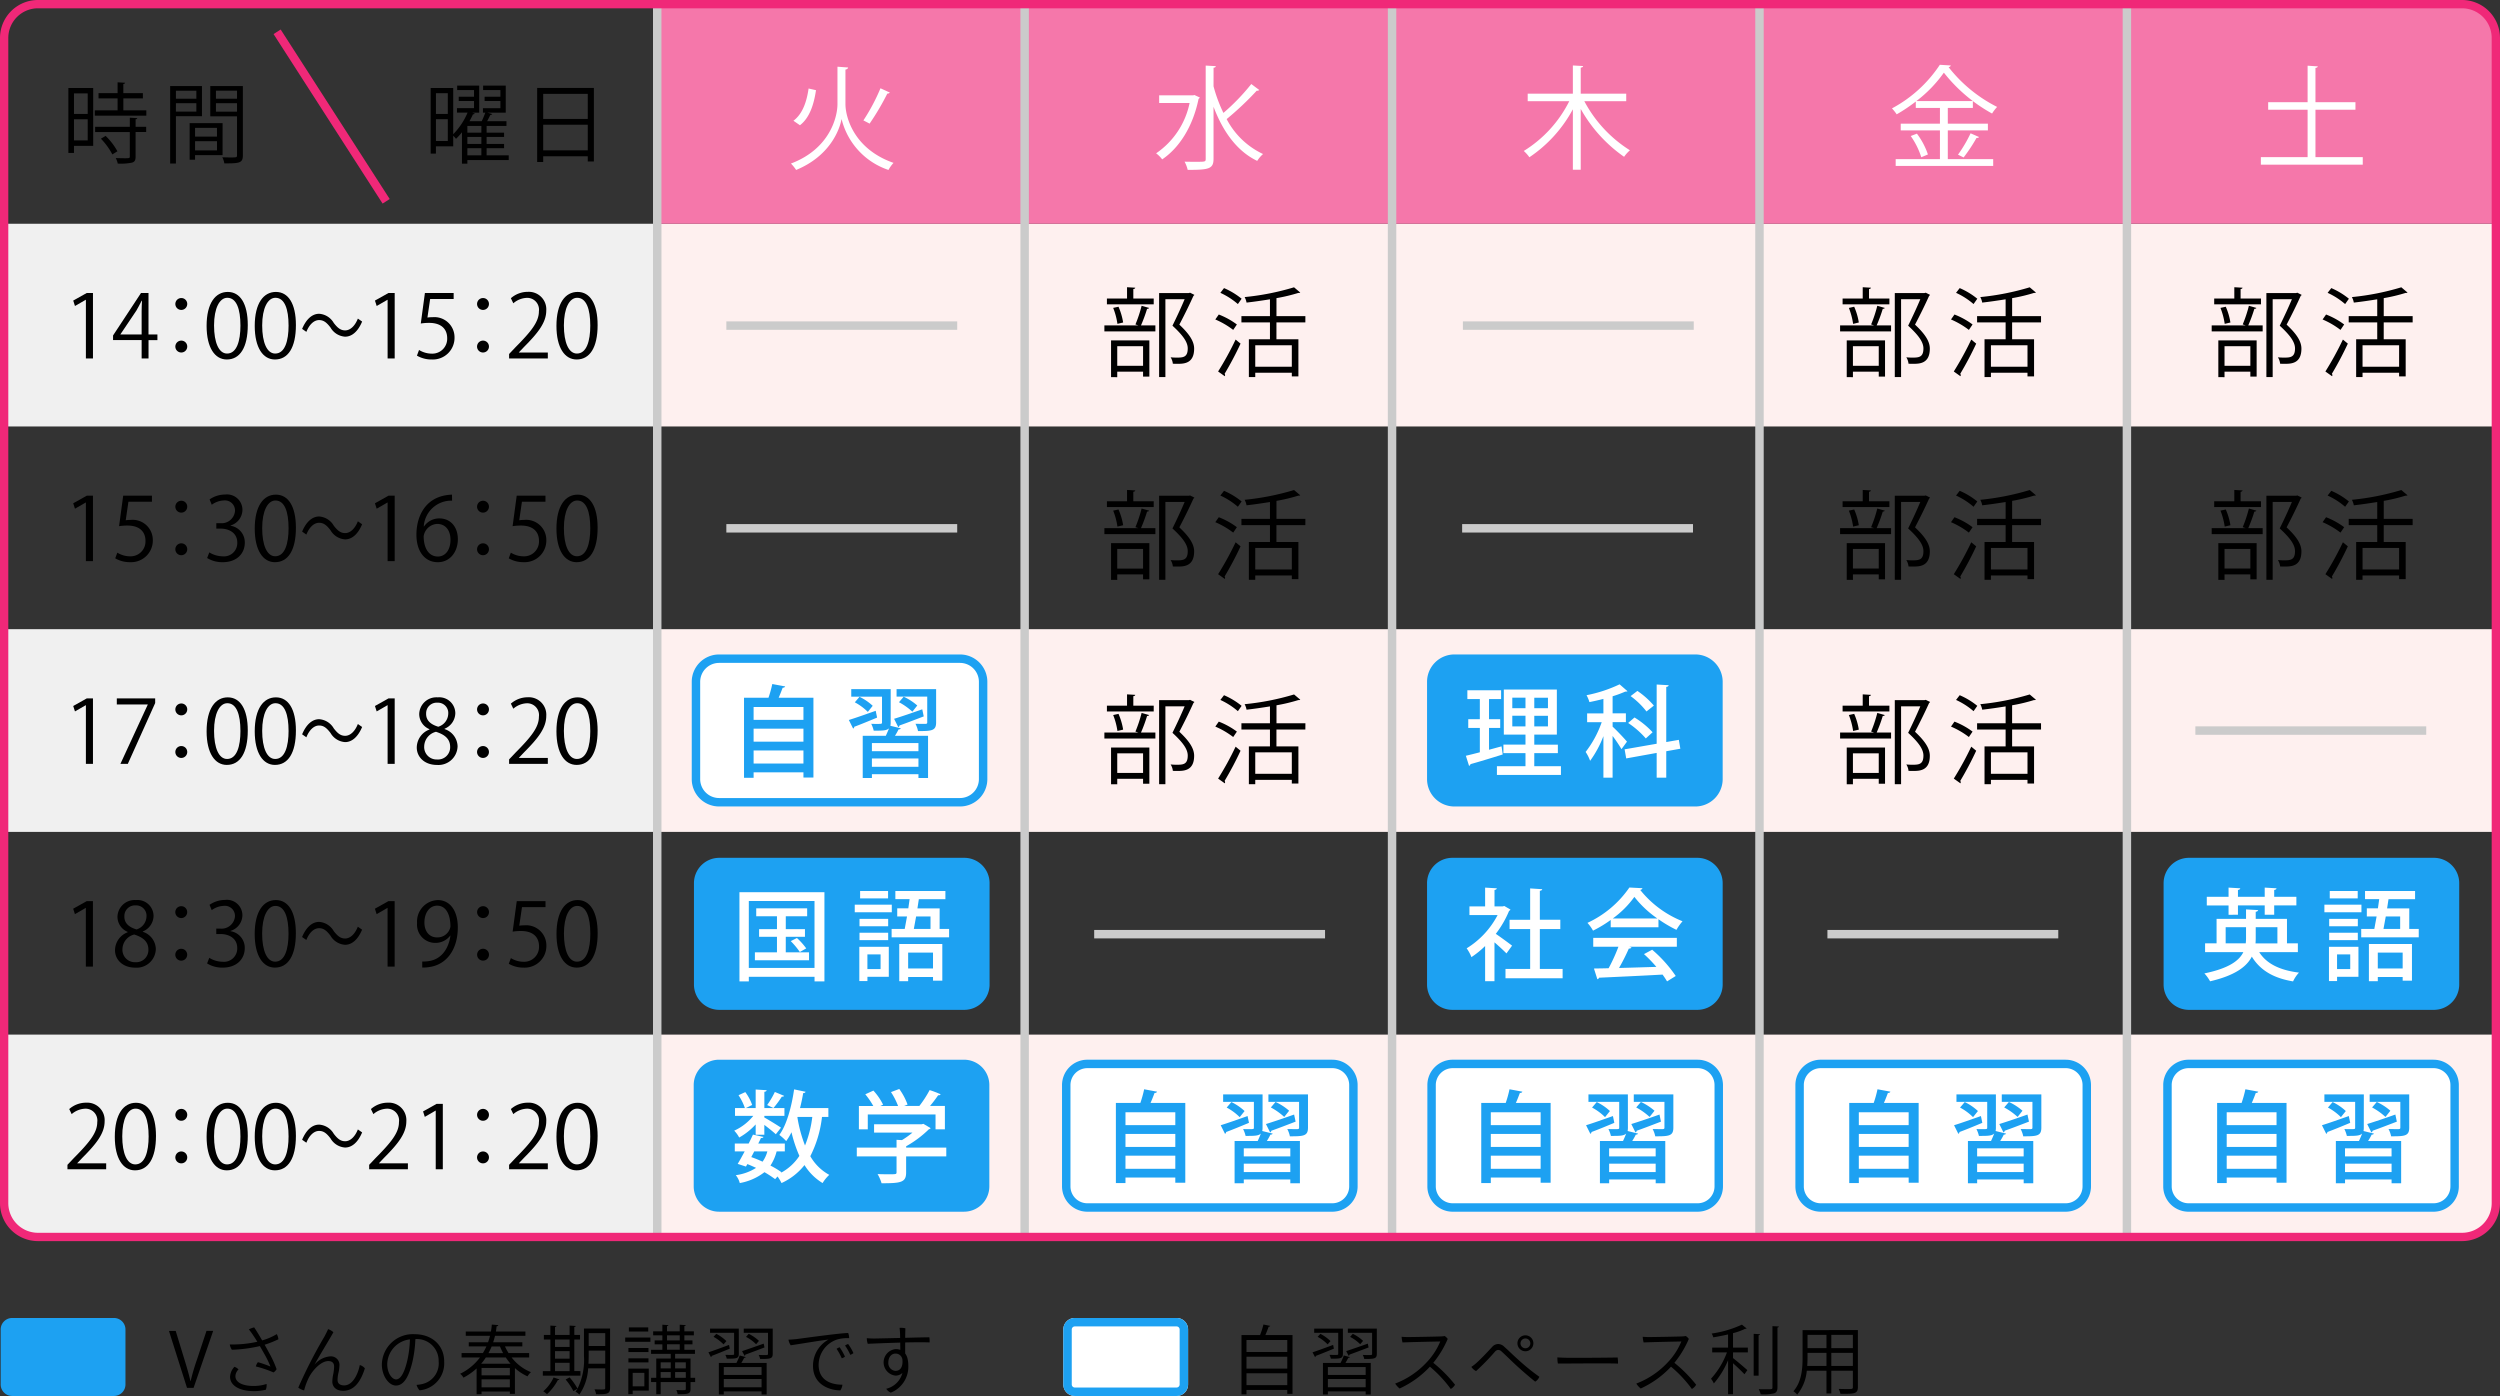 <svg id="グループ_8274" data-name="グループ 8274" xmlns="http://www.w3.org/2000/svg" xmlns:xlink="http://www.w3.org/1999/xlink" width="400.676" height="223.733" viewBox="0 0 400.676 223.733">
  <rect x="0" y="0" width="400.676" height="223.733" fill="#333333" stroke="none"/>
  <defs>
    <clipPath id="clip-path">
      <rect id="長方形_3358" data-name="長方形 3358" width="400.675" height="223.733" fill="none"/>
    </clipPath>
  </defs>
  <g id="グループ_8273" data-name="グループ 8273" clip-path="url(#clip-path)">
    <path id="パス_8974" data-name="パス 8974" d="M34.168,213.294l-3.142,9.139H29.97l-2.89-9.127h1.079l1.4,4.581c.383,1.235.719,2.386.959,3.454h.036a34.919,34.919,0,0,1,1.02-3.454l1.523-4.593Z"/>
    <path id="パス_8975" data-name="パス 8975" d="M43.048,216.676a17.046,17.046,0,0,1,1.283,2.759,1.576,1.576,0,0,1-.491.527A18.084,18.084,0,0,0,41,219a1.9,1.9,0,0,1,.336-.683,16.934,16.934,0,0,1,2.015.707,16.206,16.206,0,0,0-1.032-2.111c-.227-.408-.455-.8-.671-1.175a23.068,23.068,0,0,1-4.486.588,2.163,2.163,0,0,1-.335-.852,17.993,17.993,0,0,0,4.413-.432c-.216-.36-.42-.672-.6-.935a10.829,10.829,0,0,0-.756-1.044,3.479,3.479,0,0,1,.851-.323c.276.4.756,1.174,1.283,2.087a9.476,9.476,0,0,0,2.339-1.008,2.088,2.088,0,0,1,.264.827,16.465,16.465,0,0,1-2.207.876c.216.384.432.767.636,1.151m-.324,5.133a2.136,2.136,0,0,1-.12.924,7.758,7.758,0,0,1-1.882.227c-2.507,0-3.851-.983-3.851-2.3a2.5,2.5,0,0,1,.7-1.6,1.676,1.676,0,0,1,.659.42,1.553,1.553,0,0,0-.5,1.091c0,.983,1.151,1.559,2.866,1.559a6.411,6.411,0,0,0,2.135-.324"/>
    <path id="パス_8976" data-name="パス 8976" d="M50.431,218.691a3.626,3.626,0,0,1,2.506-1.307,1.372,1.372,0,0,1,1.464,1.523,5.68,5.68,0,0,1-.144,1.067,5.266,5.266,0,0,0-.156,1.188c0,.66.5.876,1.067.876,1.415,0,2.243-1.932,2.495-3.263a1.609,1.609,0,0,1,.815.528c-.731,2.351-1.859,3.6-3.478,3.6-1.307,0-1.738-.815-1.738-1.451a6.3,6.3,0,0,1,.143-1.2,6.708,6.708,0,0,0,.144-1.236c0-.576-.324-.876-.935-.876-1.1,0-2.387,1.3-3.058,2.531a10.372,10.372,0,0,0-.816,2.171,2.655,2.655,0,0,1-.935-.444,77.663,77.663,0,0,1,4.2-8.2c.18-.348.42-.792.576-1.176a2.306,2.306,0,0,1,.851.492c-.443.852-2.219,3.706-3.01,5.181Z"/>
    <path id="パス_8977" data-name="パス 8977" d="M71.187,218.2a4.347,4.347,0,0,1-3.946,4.629,2.307,2.307,0,0,1-.48-.875,5.267,5.267,0,0,0,1-.156,3.384,3.384,0,0,0,2.542-3.611,3.493,3.493,0,0,0-3.73-3.573,19.624,19.624,0,0,1-.491,3.718c-.54,2.194-1.307,3.729-2.627,3.729-1.139,0-2.255-1.546-2.255-3.37a4.964,4.964,0,0,1,5.266-4.857c2.758,0,4.725,1.775,4.725,4.366m-5.493-3.538a4.088,4.088,0,0,0-3.634,3.945c0,1.535.8,2.471,1.415,2.471.7,0,1.3-.972,1.775-2.926a17.385,17.385,0,0,0,.444-3.49"/>
    <path id="パス_8978" data-name="パス 8978" d="M84.807,217.564H82a7.354,7.354,0,0,0,3.094,2.351,2.966,2.966,0,0,0-.551.672,7.573,7.573,0,0,1-2.015-1.32V223.4h-.816v-.384H77.179v.432h-.792v-4.126a9.879,9.879,0,0,1-2.11,1.476,2.038,2.038,0,0,0-.528-.624,8.653,8.653,0,0,0,3.178-2.615h-2.95v-.7h3.418a10.1,10.1,0,0,0,.563-1.067h-2.83v-.671h3.094a10.221,10.221,0,0,0,.312-1.032H74.648v-.683h4.03a8.875,8.875,0,0,0,.144-1.116l1.043.084c-.024.108-.107.18-.275.192-.024.275-.061.552-.108.84h4.725v.683H79.338c-.084.348-.18.684-.3,1.032h4.677v.671H80.933a8.319,8.319,0,0,0,.575,1.067h3.3Zm-2.975,1.007a9.044,9.044,0,0,1-.767-1.007h-3.2a8.286,8.286,0,0,1-.755,1.007Zm-.12.672H77.179v1.187h4.533Zm-4.533,3.106h4.533v-1.283H77.179Zm3.454-5.481a10.852,10.852,0,0,1-.5-1.067H78.8c-.156.36-.324.719-.516,1.067Z"/>
    <path id="パス_8979" data-name="パス 8979" d="M93.029,219.747v.731H87v-.731h1.211v-5.062H87.165v-.731h1.043v-1.5l.972.059c-.013.084-.073.133-.228.156v1.284H91.29v-1.5l.984.059c-.012.084-.072.145-.228.156v1.284h.912v.731h-.912v5.062Zm-3.37,1.331q-.054.108-.252.108a8.338,8.338,0,0,1-1.739,2.255,4.484,4.484,0,0,0-.6-.456,6.448,6.448,0,0,0,1.656-2.219Zm1.631-6.393H88.952v1.187H91.29Zm-2.338,3.07H91.29v-1.211H88.952Zm0,1.992H91.29v-1.331H88.952Zm8.827-6.825v9.511c0,.972-.444,1.043-2.243,1.02a2.948,2.948,0,0,0-.252-.78c.384.012.756.024,1.031.024.612,0,.684,0,.684-.264V219.3H94.265a8.227,8.227,0,0,1-1.415,4.222,2.241,2.241,0,0,0-.624-.481,4.535,4.535,0,0,0,.336-.467c-.024,0-.54.312-.66.383a9.937,9.937,0,0,0-1.247-1.858l.635-.348a11.171,11.171,0,0,1,1.272,1.8,10.37,10.37,0,0,0,1.031-5.218v-4.413Zm-3.43,4.413c0,.384-.013.8-.036,1.236H97V216.46h-2.65ZM97,213.666h-2.65v2.063H97Z"/>
    <path id="パス_8980" data-name="パス 8980" d="M100.2,214.362h4.042v.684H100.2Zm3.778,4.989v3.525H101.4v.565h-.7v-4.09Zm-.048-2.65h-3.214v-.66h3.214Zm-3.214.995h3.214v.659h-3.214Zm3.178-4.294h-3.106v-.659h3.106Zm-.623,6.633H101.4v2.158h1.871Zm8.143.791v.683h-.743V222.6c0,.8-.348.852-2.063.852a2.313,2.313,0,0,0-.216-.672c.36.011.695.024.935.024.528,0,.588,0,.588-.216v-1.08h-4.03v1.944h-.707v-1.944h-.828v-.683h.828v-3.094H107.5v-.744h-3.154v-.659h1.811v-.876h-1.235v-.623h1.235v-.816h-1.475v-.636h1.475v-1.067l.971.071c-.011.073-.071.132-.227.157v.839h2.038v-1.067l.972.071c-.012.073-.072.132-.228.157v.839h1.523v.636h-1.523v.816h1.3v.623h-1.3v.876h1.7v.659H108.2v.744h2.471v3.094Zm-3.91-2.483h-1.619v.972H107.5Zm-1.619,2.483H107.5V219.9h-1.619Zm1.02-6h2.039v-.815H106.9Zm0,1.5h2.039v-.876H106.9Zm3.01,2.014H108.2v.972h1.715Zm-1.715,2.483h1.715V219.9H108.2Z"/>
    <path id="パス_8981" data-name="パス 8981" d="M113.54,216.736c.84-.275,2.075-.732,3.3-1.187l.119.6c-1.079.443-2.171.887-2.9,1.163a.2.2,0,0,1-.12.191Zm4.87.24c0,.779-.4.779-1.931.779a2.547,2.547,0,0,0-.228-.611c.288,0,.552.012.767.012.636,0,.636,0,.636-.192v-3.358H113.8v-.672h4.606Zm-2.447-1.511a6.654,6.654,0,0,0-1.607-1.212l.444-.479a6.776,6.776,0,0,1,1.619,1.163Zm2.063,2.974a8.345,8.345,0,0,0,.528-1.2l.959.263c-.024.073-.108.121-.24.109-.12.24-.288.552-.456.827h4.054v5.05h-.815V223H116v.492h-.792v-5.05Zm4.03.66H116v1.259h6.057ZM116,222.337h6.057v-1.319H116Zm6.524-6.38c-1.127.431-2.3.876-3.07,1.151a.221.221,0,0,1-.12.192l-.4-.755c.876-.289,2.183-.745,3.467-1.2Zm1.32-3.023v4.054c0,.792-.42.815-2.015.815a2.238,2.238,0,0,0-.24-.647c.348.013.683.024.924.024.5,0,.575-.011.575-.2v-3.37H119.2v-.672Zm-3.85.84a6.515,6.515,0,0,1,1.643,1.127l-.456.54a6.293,6.293,0,0,0-1.619-1.176Z"/>
    <path id="パス_8982" data-name="パス 8982" d="M127.567,214.626c.816-.1,7.112-.984,8.372-.984a2.213,2.213,0,0,1,.155.828,5.851,5.851,0,0,0-1.978.228,4.314,4.314,0,0,0-2.915,4.029c0,2.591,2.123,3.2,3.814,3.2a1.988,1.988,0,0,1-.336.912c-1.9-.025-4.377-1.02-4.377-3.922a4.774,4.774,0,0,1,2.482-4.222c-1.1.1-4.8.743-6.056.911a2.185,2.185,0,0,1-.36-.9c.492-.012.983-.061,1.2-.084m7.856,2.806a1.312,1.312,0,0,1-.516.264,9.118,9.118,0,0,0-.827-1.512,1.623,1.623,0,0,1,.491-.251,9.624,9.624,0,0,1,.852,1.5m1.355-.564a1.786,1.786,0,0,1-.5.276,9.364,9.364,0,0,0-.84-1.487,1.749,1.749,0,0,1,.491-.252,7.957,7.957,0,0,1,.852,1.463"/>
    <path id="パス_8983" data-name="パス 8983" d="M144.257,213.917a10.339,10.339,0,0,0-.084-1.1,3.029,3.029,0,0,1,.936.072c-.012.24-.024.828-.036,1.523,1.715-.047,3.334-.084,3.874-.084a3.242,3.242,0,0,1,.036.828c-.756-.048-2.267-.037-3.91,0v1.763a2.227,2.227,0,0,1,.384.852,4.736,4.736,0,0,1,.12,1.139,4.46,4.46,0,0,1-2.819,4.293,1.727,1.727,0,0,1-.719-.624,3.515,3.515,0,0,0,2.59-2.542,1.577,1.577,0,0,1-1.115.432,2.135,2.135,0,0,1,.024-4.246,2.128,2.128,0,0,1,.756.12l-.013-1.163c-2.171.06-4.377.155-5.205.191a2.926,2.926,0,0,1-.155-.9,13.334,13.334,0,0,0,1.594.048c.66-.012,2.171-.048,3.754-.084Zm.372,3.97a1.1,1.1,0,0,0-1.127-.947c-.612,0-1.127.551-1.127,1.415a1.244,1.244,0,0,0,1.139,1.355c.827,0,1.223-.7,1.115-1.823"/>
    <path id="パス_8984" data-name="パス 8984" d="M18.261,223.733H1.955a1.847,1.847,0,0,1-1.847-1.847V213.08a1.847,1.847,0,0,1,1.847-1.847H18.261a1.847,1.847,0,0,1,1.847,1.847v8.806a1.847,1.847,0,0,1-1.847,1.847" fill="#1da1f2"/>
    <path id="パス_8985" data-name="パス 8985" d="M203.59,212.5a.292.292,0,0,1-.264.132c-.132.384-.336.9-.528,1.344h4.354V223.4h-.84v-.636h-6.536v.707h-.8v-9.5h2.973a11.689,11.689,0,0,0,.54-1.691Zm2.722,2.267h-6.536v1.919h6.536Zm0,2.675h-6.536v1.9h6.536ZM199.776,222h6.536v-1.907h-6.536Z"/>
    <path id="パス_8986" data-name="パス 8986" d="M210.361,216.736c.84-.275,2.075-.732,3.3-1.187l.119.6c-1.078.443-2.17.887-2.9,1.163a.2.2,0,0,1-.119.191Zm4.869.24c0,.779-.395.779-1.931.779a2.542,2.542,0,0,0-.227-.611c.287,0,.552.012.767.012.636,0,.636,0,.636-.192v-3.358h-3.849v-.672h4.6Zm-2.447-1.511a6.6,6.6,0,0,0-1.607-1.212l.444-.479a6.783,6.783,0,0,1,1.62,1.163Zm2.063,2.974a8.233,8.233,0,0,0,.528-1.2l.961.263c-.026.073-.11.121-.241.109-.121.24-.289.552-.457.827h4.054v5.05h-.815V223H212.82v.492h-.791v-5.05Zm4.03.66H212.82v1.259h6.056Zm-6.056,3.238h6.056v-1.319H212.82Zm6.524-6.38c-1.127.431-2.3.876-3.071,1.151a.221.221,0,0,1-.119.192l-.4-.755c.876-.289,2.184-.745,3.468-1.2Zm1.319-3.023v4.054c0,.792-.42.815-2.015.815a2.209,2.209,0,0,0-.24-.647c.349.013.684.024.925.024.5,0,.575-.011.575-.2v-3.37h-3.887v-.672Zm-3.849.84a6.522,6.522,0,0,1,1.644,1.127l-.457.54a6.328,6.328,0,0,0-1.619-1.176Z"/>
    <path id="パス_8987" data-name="パス 8987" d="M233.2,221.929a1.862,1.862,0,0,1-.684.684,20.052,20.052,0,0,0-3.345-3.575,15.37,15.37,0,0,1-4.858,3.5,3.481,3.481,0,0,1-.708-.792,13.43,13.43,0,0,0,5.17-3.538A10.741,10.741,0,0,0,230.829,215c-.828.012-5.157.108-6.045.156a4.138,4.138,0,0,1-.144-.911,11.181,11.181,0,0,0,1.127.047c.432,0,4.642-.072,5.253-.107a3.034,3.034,0,0,0,.516-.061,1.687,1.687,0,0,1,.492.468,16.036,16.036,0,0,1-2.314,3.826,22.4,22.4,0,0,1,3.489,3.514"/>
    <path id="パス_8988" data-name="パス 8988" d="M236.737,218.343c.959-.888,1.751-1.763,2.422-2.482a1.3,1.3,0,0,1,.935-.456,1.415,1.415,0,0,1,.984.431c.767.672,1.38,1.308,2.219,2.051a34.648,34.648,0,0,0,3.418,2.771,1.583,1.583,0,0,1-.671.78c-.876-.708-2.051-1.7-3.131-2.7-.864-.8-1.535-1.487-2.242-2.122a.82.82,0,0,0-.552-.265.745.745,0,0,0-.516.276,37.01,37.01,0,0,1-3.034,3.118,2.023,2.023,0,0,1-.756-.671,7.3,7.3,0,0,0,.924-.732m6.464-3.058a1.277,1.277,0,1,1,0,.012Zm.492.024a.786.786,0,1,0,0-.012Z"/>
    <path id="パス_8989" data-name="パス 8989" d="M251.257,217.612c2.674.023,7.172-.024,8-.048a5.44,5.44,0,0,1,.061.984c-1.56-.084-8.264,0-9.631-.012a4.3,4.3,0,0,1-.084-.984c.252.012.947.06,1.655.06"/>
    <path id="パス_8990" data-name="パス 8990" d="M271.844,221.929a1.862,1.862,0,0,1-.684.684,20.053,20.053,0,0,0-3.345-3.575,15.37,15.37,0,0,1-4.858,3.5,3.481,3.481,0,0,1-.708-.792,13.43,13.43,0,0,0,5.17-3.538A10.742,10.742,0,0,0,269.47,215c-.828.012-5.157.108-6.045.156a4.138,4.138,0,0,1-.144-.911,11.18,11.18,0,0,0,1.127.047c.432,0,4.642-.072,5.253-.107a3.034,3.034,0,0,0,.516-.061,1.687,1.687,0,0,1,.492.468,16.037,16.037,0,0,1-2.314,3.826,22.394,22.394,0,0,1,3.489,3.514"/>
    <path id="パス_8991" data-name="パス 8991" d="M279.933,212.911a.222.222,0,0,1-.227.048,9.775,9.775,0,0,1-1.955.707v2.315h2.375v.768h-2.375v.911c.551.42,1.943,1.608,2.3,1.931l-.467.66c-.36-.4-1.2-1.2-1.835-1.764v4.966h-.791v-5.445a13.683,13.683,0,0,1-2.28,3.718,3.355,3.355,0,0,0-.455-.755,12.957,12.957,0,0,0,2.555-4.222h-2.363v-.768h2.543V213.87c-.781.18-1.6.336-2.364.468a3.037,3.037,0,0,0-.263-.612,17.232,17.232,0,0,0,4.845-1.427Zm1.128.863,1.02.06c-.012.084-.072.144-.229.168v6.476h-.791Zm3.011-1.235,1.031.06c-.012.1-.072.144-.228.168v9.583c0,.576-.168.827-.528.96a7.546,7.546,0,0,1-2.159.155,3.434,3.434,0,0,0-.311-.816c.443.012.851.012,1.187.012.959,0,1.008,0,1.008-.311Z"/>
    <path id="パス_8992" data-name="パス 8992" d="M297.764,213.174v9.116c0,1.1-.528,1.115-2.794,1.09a3.092,3.092,0,0,0-.288-.779c.443.012.875.024,1.222.024,1,0,1.056,0,1.056-.335v-2.6h-3.454v3.646h-.779v-3.646h-3.155a6.983,6.983,0,0,1-1.535,3.825,2.992,2.992,0,0,0-.611-.539c1.343-1.512,1.474-3.67,1.474-5.386v-4.413Zm-8.072,4.413c0,.42-.012.865-.047,1.332h3.082v-2.1h-3.035Zm3.035-3.645h-3.034v2.123h3.034Zm4.233,0h-3.454v2.123h3.454Zm-3.454,4.977h3.454v-2.1h-3.454Z"/>
    <path id="パス_8993" data-name="パス 8993" d="M188.57,223.733H172.264a1.847,1.847,0,0,1-1.847-1.847V213.08a1.847,1.847,0,0,1,1.847-1.847H188.57a1.847,1.847,0,0,1,1.847,1.847v8.806a1.847,1.847,0,0,1-1.847,1.847" fill="#fff"/>
    <path id="パス_8994" data-name="パス 8994" d="M188.57,212.587a.493.493,0,0,1,.493.493v8.806a.493.493,0,0,1-.493.493H172.264a.493.493,0,0,1-.493-.493V213.08a.493.493,0,0,1,.493-.493Zm0-1.354H172.264a1.847,1.847,0,0,0-1.847,1.847v8.806a1.847,1.847,0,0,0,1.847,1.847H188.57a1.847,1.847,0,0,0,1.847-1.847V213.08a1.847,1.847,0,0,0-1.847-1.847" fill="#1da1f2"/>
    <rect id="長方形_3325" data-name="長方形 3325" width="58.886" height="32.489" transform="translate(223.286 165.817)" fill="#fef0ef"/>
    <rect id="長方形_3326" data-name="長方形 3326" width="58.886" height="32.489" transform="translate(341.058 35.861)" fill="#fef0ef"/>
    <rect id="長方形_3327" data-name="長方形 3327" width="58.886" height="32.489" transform="translate(282.172 35.861)" fill="#fef0ef"/>
    <path id="パス_8995" data-name="パス 8995" d="M299.883,52a20.913,20.913,0,0,0,.992-2.993l1.2.343c-.031.092-.14.139-.326.154a24.158,24.158,0,0,1-.977,2.651h2.311v.96h-8.171v-.96h5.457Zm2.931-4.154v.928h-7.5v-.928h3.225V46.034l1.318.077c-.016.11-.109.187-.311.218v1.52Zm-6.837,12.6v-5.89h6.139v5.8h-1.008v-.791h-4.139v.884Zm1.193-11.287a10.362,10.362,0,0,1,.744,2.528L297,51.91a11.243,11.243,0,0,0-.681-2.557Zm3.938,6.326h-4.139v3.146h4.139Zm7.535-8.574.682.343a.231.231,0,0,1-.14.153c-.589,1.319-1.41,2.993-2.264,4.621,1.675,1.567,2.372,2.728,2.372,3.845,0,2.435-1.689,2.435-2.7,2.435-.232,0-.48,0-.713-.016a2.328,2.328,0,0,0-.356-1.025c.341.032.666.047.961.047,1.039,0,1.783-.047,1.783-1.472,0-1.008-.76-2.093-2.45-3.644.759-1.534,1.426-2.991,1.954-4.248h-3.086V60.437h-1.007V46.965h4.759Z"/>
    <path id="パス_8996" data-name="パス 8996" d="M313.243,50.406a12.144,12.144,0,0,1,2.9,1.6l-.589.869a13.3,13.3,0,0,0-2.868-1.674Zm-.108,9.132a49.634,49.634,0,0,0,2.8-5.117l.791.652a52.787,52.787,0,0,1-2.557,4.837.34.34,0,0,1,.077.216.316.316,0,0,1-.047.171Zm.946-13.365a11.852,11.852,0,0,1,2.821,1.706l-.6.853a11.717,11.717,0,0,0-2.807-1.8Zm13.037,5.5h-4.635v2.7H326v5.953h-1.054v-.589h-5.86v.7h-1.024V54.375h3.38v-2.7h-4.573V50.669h4.573v-2.7c-1.24.2-2.527.388-3.752.528a2.963,2.963,0,0,0-.309-.884,41.077,41.077,0,0,0,7.922-1.567l.992.838c-.062.062-.093.062-.31.062a27.288,27.288,0,0,1-3.5.837v2.883h4.635Zm-2.17,3.659h-5.86v3.441h5.86Z"/>
    <rect id="長方形_3328" data-name="長方形 3328" width="58.886" height="32.489" transform="translate(223.286 35.861)" fill="#fef0ef"/>
    <rect id="長方形_3329" data-name="長方形 3329" width="58.886" height="32.489" transform="translate(164.4 35.861)" fill="#fef0ef"/>
    <path id="パス_8997" data-name="パス 8997" d="M181.975,52a20.911,20.911,0,0,0,.992-2.993l1.2.343c-.031.092-.14.139-.326.154a24.155,24.155,0,0,1-.977,2.651h2.311v.96H177v-.96h5.457Zm2.931-4.154v.928h-7.5v-.928h3.225V46.034l1.318.077c-.016.11-.109.187-.311.218v1.52Zm-6.837,12.6v-5.89h6.139v5.8H183.2v-.791h-4.139v.884Zm1.193-11.287a10.361,10.361,0,0,1,.744,2.528l-.915.217a11.244,11.244,0,0,0-.681-2.557Zm3.938,6.326h-4.139v3.146H183.2Zm7.535-8.574.682.343a.231.231,0,0,1-.14.153c-.589,1.319-1.41,2.993-2.264,4.621,1.675,1.567,2.372,2.728,2.372,3.845,0,2.435-1.689,2.435-2.7,2.435-.232,0-.48,0-.713-.016a2.328,2.328,0,0,0-.356-1.025c.341.032.666.047.961.047,1.039,0,1.783-.047,1.783-1.472,0-1.008-.76-2.093-2.45-3.644.759-1.534,1.426-2.991,1.954-4.248h-3.086V60.437h-1.007V46.965h4.759Z"/>
    <path id="パス_8998" data-name="パス 8998" d="M195.335,50.406a12.144,12.144,0,0,1,2.9,1.6l-.589.869a13.278,13.278,0,0,0-2.868-1.674Zm-.108,9.132a49.631,49.631,0,0,0,2.806-5.117l.791.652a53.024,53.024,0,0,1-2.558,4.837.334.334,0,0,1,.077.216.307.307,0,0,1-.047.171Zm.946-13.365a11.859,11.859,0,0,1,2.822,1.706l-.6.853a11.716,11.716,0,0,0-2.807-1.8Zm13.037,5.5h-4.635v2.7h3.519v5.953H207.04v-.589h-5.86v.7h-1.023V54.375h3.379v-2.7h-4.573V50.669h4.573v-2.7c-1.24.2-2.527.388-3.751.528a2.993,2.993,0,0,0-.31-.884,41.049,41.049,0,0,0,7.921-1.567l.993.838c-.062.062-.093.062-.31.062a27.329,27.329,0,0,1-3.5.837v2.883h4.635Zm-2.17,3.659h-5.86v3.441h5.86Z"/>
    <rect id="長方形_3330" data-name="長方形 3330" width="58.886" height="32.489" transform="translate(105.514 35.861)" fill="#fef0ef"/>
    <rect id="長方形_3331" data-name="長方形 3331" width="104.912" height="32.489" transform="translate(0.639 35.861)" fill="#f0f0f0"/>
    <path id="パス_8999" data-name="パス 8999" d="M13.766,57.448v-9.4h-.027l-1.724.995-.279-.869,2.171-1.218H14.9V57.448Z"/>
    <path id="パス_9000" data-name="パス 9000" d="M23.805,57.448H22.7V54.506h-4.58v-.742L22.6,46.957h1.2V53.61h1.428v.9H23.805ZM19.3,53.61h3.4V49.883c0-.574.029-1.133.057-1.68H22.7c-.322.644-.574,1.093-.84,1.569L19.3,53.582Z"/>
    <path id="パス_9001" data-name="パス 9001" d="M30.008,48.721a.952.952,0,1,1-.952-.953.941.941,0,0,1,.952.953m0,6.808a.953.953,0,1,1-.952-.938.944.944,0,0,1,.952.938"/>
    <path id="パス_9002" data-name="パス 9002" d="M33.113,52.237c0-3.67,1.429-5.449,3.39-5.449,1.989,0,3.208,1.877,3.208,5.309,0,3.642-1.276,5.519-3.363,5.519-1.9,0-3.235-1.877-3.235-5.379m5.421-.084c0-2.619-.631-4.427-2.1-4.427-1.246,0-2.128,1.667-2.128,4.427s.77,4.511,2.086,4.511c1.555,0,2.144-2.018,2.144-4.511"/>
    <path id="パス_9003" data-name="パス 9003" d="M40.827,52.237c0-3.67,1.429-5.449,3.39-5.449,1.989,0,3.208,1.877,3.208,5.309,0,3.642-1.276,5.519-3.363,5.519-1.9,0-3.235-1.877-3.235-5.379m5.421-.084c0-2.619-.631-4.427-2.1-4.427-1.246,0-2.128,1.667-2.128,4.427s.77,4.511,2.086,4.511c1.555,0,2.144-2.018,2.144-4.511"/>
    <path id="パス_9004" data-name="パス 9004" d="M58.037,51.537c-.661,1.583-1.627,2.423-2.729,2.423a2.926,2.926,0,0,1-2.341-1.471c-.577-.742-1.05-1.19-1.826-1.19-.851,0-1.6.77-2.038,1.891l-.681-.476c.661-1.583,1.627-2.424,2.728-2.424a2.927,2.927,0,0,1,2.342,1.471c.577.743,1.061,1.191,1.826,1.191.851,0,1.6-.77,2.037-1.892Z"/>
    <path id="パス_9005" data-name="パス 9005" d="M62.122,57.448v-9.4h-.027l-1.724.995-.279-.869,2.171-1.218h.994V57.448Z"/>
    <path id="パス_9006" data-name="パス 9006" d="M72.707,46.956v.967H68.938l-.433,2.97a5.63,5.63,0,0,1,.812-.056,3.23,3.23,0,0,1,3.53,3.222,3.473,3.473,0,0,1-3.614,3.557A4.663,4.663,0,0,1,66.823,57l.337-.91a3.894,3.894,0,0,0,2.073.588A2.38,2.38,0,0,0,71.67,54.2c0-1.442-.924-2.451-2.885-2.451a8.444,8.444,0,0,0-1.345.1l.659-4.888Z"/>
    <path id="パス_9007" data-name="パス 9007" d="M78.364,48.721a.952.952,0,1,1-.952-.953.941.941,0,0,1,.952.953m0,6.808a.953.953,0,1,1-.952-.938.944.944,0,0,1,.952.938"/>
    <path id="パス_9008" data-name="パス 9008" d="M87.8,57.448H81.594v-.715l1.022-1.078c2.494-2.521,3.754-4.048,3.754-5.757a1.891,1.891,0,0,0-2-2.157,3.509,3.509,0,0,0-2.1.868l-.392-.812a4.1,4.1,0,0,1,2.717-1.023,2.8,2.8,0,0,1,2.956,2.984c0,1.975-1.387,3.656-3.558,5.841l-.827.869V56.5H87.8Z"/>
    <path id="パス_9009" data-name="パス 9009" d="M89.182,52.237c0-3.67,1.429-5.449,3.39-5.449,1.989,0,3.208,1.877,3.208,5.309,0,3.642-1.276,5.519-3.363,5.519-1.9,0-3.235-1.877-3.235-5.379m5.421-.084c0-2.619-.631-4.427-2.1-4.427-1.246,0-2.128,1.667-2.128,4.427s.77,4.511,2.086,4.511c1.555,0,2.144-2.018,2.144-4.511"/>
    <path id="パス_9010" data-name="パス 9010" d="M341.059,35.861h58.885V6.079A5.415,5.415,0,0,0,394.529.665h-53.47Z" fill="#f577aa"/>
    <path id="パス_9011" data-name="パス 9011" d="M371.1,25.185h7.58v1.206h-16.33V25.185h7.49v-7.6h-6.32V16.38h6.32V10.529l1.638.108c-.018.126-.126.216-.378.252V16.38h6.41v1.207H371.1Z" fill="#fff"/>
    <rect id="長方形_3332" data-name="長方形 3332" width="58.886" height="35.196" transform="translate(282.172 0.666)" fill="#f577aa"/>
    <path id="パス_9012" data-name="パス 9012" d="M312.175,20.9v4.609h7.275v1.08H303.821v-1.08h7.094V20.9h-6.284V19.819h6.284V17.3h-3.871V16.273a25.86,25.86,0,0,1-3.061,2.051,7.381,7.381,0,0,0-.756-.954,21.079,21.079,0,0,0,7.67-6.985l1.764.107a.419.419,0,0,1-.36.271,23.025,23.025,0,0,0,7.778,6.374,6.609,6.609,0,0,0-.809,1.061,25.489,25.489,0,0,1-7.725-6.553,20.714,20.714,0,0,1-4.411,4.555h9.057v1.1h-4.016v2.52H318.6V20.9Zm-4.249,4.3a12.434,12.434,0,0,0-1.692-3.4l.99-.378a11.765,11.765,0,0,1,1.765,3.331Zm9.255-3.241c-.054.108-.2.162-.4.144a26.7,26.7,0,0,1-2.071,3.132l-.9-.449a21.5,21.5,0,0,0,2.016-3.422Z" fill="#fff"/>
    <rect id="長方形_3333" data-name="長方形 3333" width="58.886" height="35.196" transform="translate(223.286 0.666)" fill="#f577aa"/>
    <path id="パス_9013" data-name="パス 9013" d="M260.636,16.218H253.92a20.76,20.76,0,0,0,7.31,7.868,5.756,5.756,0,0,0-.936,1.045,23.1,23.1,0,0,1-6.95-7.67V27.2h-1.261V17.515a21.5,21.5,0,0,1-6.968,7.688,6.006,6.006,0,0,0-.9-1.008,19.768,19.768,0,0,0,7.292-7.977h-6.662V15.012h7.238v-4.52l1.639.09c-.019.145-.126.235-.378.252v4.178h7.292Z" fill="#fff"/>
    <rect id="長方形_3334" data-name="長方形 3334" width="58.886" height="35.196" transform="translate(164.4 0.666)" fill="#f577aa"/>
    <path id="パス_9014" data-name="パス 9014" d="M191.432,15.228l.865.4a.554.554,0,0,1-.2.216c-.935,4.537-3.15,7.886-5.833,9.7a4.95,4.95,0,0,0-.972-.973,12.88,12.88,0,0,0,5.365-8.066h-4.879V15.283h5.438Zm3.062-1.4a23.688,23.688,0,0,0,1.584,4.268,33.633,33.633,0,0,0,4.465-4.628l1.279.955a.441.441,0,0,1-.4.107,48.821,48.821,0,0,1-4.825,4.556,12.6,12.6,0,0,0,5.833,5.6,5.039,5.039,0,0,0-.936,1.1c-3.276-1.566-5.527-4.771-7-8.679v8.336c0,1.639-.757,1.783-4.142,1.783a5.343,5.343,0,0,0-.5-1.314c.684.018,1.315.018,1.819.018,1.513,0,1.566,0,1.566-.487V10.511l1.62.09c-.017.144-.107.234-.359.252Z" fill="#fff"/>
    <rect id="長方形_3335" data-name="長方形 3335" width="58.886" height="35.196" transform="translate(105.514 0.666)" fill="#f577aa"/>
    <path id="パス_9015" data-name="パス 9015" d="M134.221,10.691l1.71.126c-.017.162-.179.288-.431.342v5.528c0,1.962,1.242,7.148,7.706,9.417a5.691,5.691,0,0,0-.811,1.134,11.5,11.5,0,0,1-7.508-8.138h-.017c-.324,1.783-1.927,5.942-7.275,8.138a6.9,6.9,0,0,0-.828-1.026c6.283-2.377,7.454-7.526,7.454-9.525Zm-7.058,8.661c1.5-1.117,2.142-3.133,2.43-5.167l1.189.269c-.324,2.143-.954,4.376-2.574,5.618Zm15.449-4.519a.439.439,0,0,1-.4.162,40.4,40.4,0,0,1-2.845,4.825c0-.018-.99-.522-.99-.522a31.071,31.071,0,0,0,2.736-5.15Z" fill="#fff"/>
    <path id="パス_9016" data-name="パス 9016" d="M14.938,14.1v9.273H11.857v1.135h-.9V14.1Zm-.882.869h-2.2v3.292h2.2Zm-2.2,7.536h2.2v-3.39h-2.2Zm7.914-4.819h3.683v.855H15.191v-.855h3.655V15.77H15.792v-.84h3.054V13.192l1.2.071c-.015.1-.1.168-.28.2V14.93H22.9v.84H19.771ZM22,18.936c-.014.1-.084.167-.266.182v1.2h1.695v.841H21.732v3.922c0,.574-.126.841-.561.98a8.782,8.782,0,0,1-2.3.155,3.181,3.181,0,0,0-.322-.883c.532.015,1.037.028,1.4.028.785,0,.855,0,.855-.294V21.163H15.246v-.841h5.561V18.865Zm-3.992,5.813a10.929,10.929,0,0,0-1.835-2.521l.756-.449a10.579,10.579,0,0,1,1.891,2.465Z"/>
    <path id="パス_9017" data-name="パス 9017" d="M32.369,18.627H28.195v7.579H27.27V13.794h5.1Zm-.9-4.09H28.195v1.289h3.277Zm-3.277,3.347h3.277V16.539H28.195Zm7.479,6.977H31.262V25.6h-.868V19.734h5.28Zm-.9-4.371H31.262v1.4h3.516ZM31.262,24.1h3.516V22.633H31.262Zm7.662-10.31V24.888c0,1.247-.546,1.3-2.969,1.3a3.37,3.37,0,0,0-.323-.981c.449.015.9.029,1.247.029,1.023,0,1.107,0,1.107-.351V18.641H33.7V13.794Zm-.938.743H34.61v1.289h3.376ZM34.61,17.9h3.376V16.54H34.61Z"/>
    <path id="パス_9018" data-name="パス 9018" d="M81.533,24.9v.756H74.907v.574h-.868V21.2a10.142,10.142,0,0,1-.954,1.05,4.189,4.189,0,0,0-.448-.49v1.694H69.864v1.164h-.84V14.1h3.613v7.409a10.981,10.981,0,0,0,2.3-3.459H73.24v-.715h2.731V16.19H73.52V15.5h2.451V14.439h-2.7v-.715H76.8v4.329H75.664l.419.126c-.028.1-.125.154-.28.14-.154.35-.349.715-.56,1.106h1.962a13.951,13.951,0,0,0,.574-1.372H77.4v-.715h2.8V16.19H77.667V15.5H80.2V14.439H77.428v-.715h3.628v4.329H78.1l.784.224a.3.3,0,0,1-.294.14c-.14.28-.322.659-.518,1.008h3.1v.757H77.989V21.26h2.8v.687h-2.8v1.121h2.8v.685h-2.8V24.9Zm-9.764-9.96h-1.9v3.32h1.9Zm-1.9,7.662h1.9V19.1h-1.9Zm7.284-2.423H74.907V21.26h2.241Zm0,1.765H74.907v1.121h2.241ZM74.907,24.9h2.241V23.754H74.907Z"/>
    <path id="パス_9019" data-name="パス 9019" d="M86.09,14.088h9.091V25.883H94.2v-.841H87.057v.925H86.09Zm8.111.954H87.057v4.02H94.2ZM87.057,24.09H94.2v-4.1H87.057Z"/>
    <rect id="長方形_3336" data-name="長方形 3336" width="36.999" height="1.354" transform="translate(116.412 51.508)" fill="#cbcbcb"/>
    <rect id="長方形_3337" data-name="長方形 3337" width="36.999" height="1.354" transform="translate(234.459 51.508)" fill="#cbcbcb"/>
    <path id="パス_9020" data-name="パス 9020" d="M299.883,84.492a20.97,20.97,0,0,0,.992-2.991l1.2.341c-.031.092-.14.139-.326.155a24.219,24.219,0,0,1-.977,2.65h2.311v.961h-8.171v-.961h5.457Zm2.931-4.154v.929h-7.5v-.929h3.225V78.524l1.318.077c-.016.109-.109.186-.311.217v1.52Zm-6.837,12.6v-5.89h6.139v5.8h-1.008v-.791h-4.139v.884Zm1.193-11.286a10.369,10.369,0,0,1,.744,2.527L297,84.4a11.243,11.243,0,0,0-.681-2.557Zm3.938,6.325h-4.139v3.147h4.139Zm7.535-8.573.682.342a.232.232,0,0,1-.14.154c-.589,1.318-1.41,2.992-2.264,4.62,1.675,1.566,2.372,2.729,2.372,3.845,0,2.434-1.689,2.434-2.7,2.434-.232,0-.48,0-.713-.015a2.32,2.32,0,0,0-.356-1.024c.341.032.666.046.961.046,1.039,0,1.783-.046,1.783-1.472,0-1.008-.76-2.093-2.45-3.643.759-1.535,1.426-2.992,1.954-4.248h-3.086v12.48h-1.007V79.454h4.759Z"/>
    <path id="パス_9021" data-name="パス 9021" d="M313.243,82.895a12.145,12.145,0,0,1,2.9,1.6l-.589.868a13.343,13.343,0,0,0-2.868-1.674Zm-.108,9.132a49.715,49.715,0,0,0,2.8-5.116l.791.651a52.655,52.655,0,0,1-2.557,4.837.341.341,0,0,1,.077.217.312.312,0,0,1-.047.17Zm.946-13.364a11.787,11.787,0,0,1,2.821,1.706l-.6.852a11.686,11.686,0,0,0-2.807-1.8Zm13.037,5.5h-4.635v2.7H326v5.953h-1.054v-.589h-5.86v.7h-1.024V86.864h3.38v-2.7h-4.573V83.159h4.573v-2.7c-1.24.2-2.527.388-3.752.528a2.963,2.963,0,0,0-.309-.884,41.008,41.008,0,0,0,7.922-1.566l.992.837c-.062.062-.093.062-.31.062a27.121,27.121,0,0,1-3.5.837v2.884h4.635Zm-2.17,3.658h-5.86v3.442h5.86Z"/>
    <path id="パス_9022" data-name="パス 9022" d="M359.439,52a20.913,20.913,0,0,0,.992-2.993l1.2.343c-.031.092-.14.139-.326.154a24.158,24.158,0,0,1-.977,2.651h2.311v.96h-8.171v-.96h5.457Zm2.931-4.154v.928h-7.5v-.928h3.225V46.034l1.318.077c-.016.11-.109.187-.311.218v1.52Zm-6.837,12.6v-5.89h6.139v5.8h-1.008v-.791h-4.139v.884Zm1.193-11.287a10.362,10.362,0,0,1,.744,2.528l-.915.217a11.243,11.243,0,0,0-.681-2.557Zm3.938,6.326h-4.139v3.146h4.139Zm7.535-8.574.682.343a.231.231,0,0,1-.14.153c-.589,1.319-1.41,2.993-2.264,4.621,1.675,1.567,2.372,2.728,2.372,3.845,0,2.435-1.689,2.435-2.7,2.435-.232,0-.48,0-.713-.016a2.328,2.328,0,0,0-.356-1.025c.341.032.666.047.961.047,1.039,0,1.783-.047,1.783-1.472,0-1.008-.76-2.093-2.45-3.644.759-1.534,1.426-2.991,1.954-4.248h-3.086V60.437h-1.007V46.965H368Z"/>
    <path id="パス_9023" data-name="パス 9023" d="M372.8,50.406a12.136,12.136,0,0,1,2.9,1.6l-.589.869a13.278,13.278,0,0,0-2.868-1.674Zm-.109,9.132a49.446,49.446,0,0,0,2.806-5.117l.791.652a52.778,52.778,0,0,1-2.558,4.837.336.336,0,0,1,.078.216.316.316,0,0,1-.047.171Zm.947-13.365a11.872,11.872,0,0,1,2.821,1.706l-.605.853a11.689,11.689,0,0,0-2.806-1.8Zm13.037,5.5H382.04v2.7h3.519v5.953h-1.054v-.589h-5.86v.7h-1.024V54.375H381v-2.7h-4.573V50.669H381v-2.7c-1.24.2-2.527.388-3.752.528a2.965,2.965,0,0,0-.31-.884,41.045,41.045,0,0,0,7.922-1.567l.993.838c-.062.062-.093.062-.31.062a27.329,27.329,0,0,1-3.5.837v2.883h4.635Zm-2.17,3.659h-5.86v3.441h5.86Z"/>
    <path id="パス_9024" data-name="パス 9024" d="M359.439,84.492a20.97,20.97,0,0,0,.992-2.991l1.2.341c-.031.092-.14.139-.326.155a24.219,24.219,0,0,1-.977,2.65h2.311v.961h-8.171v-.961h5.457Zm2.931-4.154v.929h-7.5v-.929h3.225V78.524l1.318.077c-.016.109-.109.186-.311.217v1.52Zm-6.837,12.6v-5.89h6.139v5.8h-1.008v-.791h-4.139v.884Zm1.193-11.286a10.369,10.369,0,0,1,.744,2.527l-.915.217a11.243,11.243,0,0,0-.681-2.557Zm3.938,6.325h-4.139v3.147h4.139Zm7.535-8.573.682.342a.232.232,0,0,1-.14.154c-.589,1.318-1.41,2.992-2.264,4.62,1.675,1.566,2.372,2.729,2.372,3.845,0,2.434-1.689,2.434-2.7,2.434-.232,0-.48,0-.713-.015a2.32,2.32,0,0,0-.356-1.024c.341.032.666.046.961.046,1.039,0,1.783-.046,1.783-1.472,0-1.008-.76-2.093-2.45-3.643.759-1.535,1.426-2.992,1.954-4.248h-3.086v12.48h-1.007V79.454H368Z"/>
    <path id="パス_9025" data-name="パス 9025" d="M372.8,82.895a12.137,12.137,0,0,1,2.9,1.6l-.589.868a13.319,13.319,0,0,0-2.868-1.674Zm-.109,9.132a49.527,49.527,0,0,0,2.806-5.116l.791.651A52.646,52.646,0,0,1,373.73,92.4a.337.337,0,0,1,.078.217.312.312,0,0,1-.047.17Zm.947-13.364a11.807,11.807,0,0,1,2.821,1.706l-.605.852a11.658,11.658,0,0,0-2.806-1.8Zm13.037,5.5H382.04v2.7h3.519v5.953h-1.054v-.589h-5.86v.7h-1.024V86.864H381v-2.7h-4.573V83.159H381v-2.7c-1.24.2-2.527.388-3.752.528a2.965,2.965,0,0,0-.31-.884,40.977,40.977,0,0,0,7.922-1.566l.993.837c-.062.062-.093.062-.31.062a27.162,27.162,0,0,1-3.5.837v2.884h4.635Zm-2.17,3.658h-5.86v3.442h5.86Z"/>
    <path id="パス_9026" data-name="パス 9026" d="M181.975,84.492a20.968,20.968,0,0,0,.992-2.991l1.2.341c-.031.092-.14.139-.326.155a24.216,24.216,0,0,1-.977,2.65h2.311v.961H177v-.961h5.457Zm2.931-4.154v.929h-7.5v-.929h3.225V78.524l1.318.077c-.016.109-.109.186-.311.217v1.52Zm-6.837,12.6v-5.89h6.139v5.8H183.2v-.791h-4.139v.884Zm1.193-11.286a10.367,10.367,0,0,1,.744,2.527l-.915.217a11.244,11.244,0,0,0-.681-2.557ZM183.2,87.98h-4.139v3.147H183.2Zm7.535-8.573.682.342a.232.232,0,0,1-.14.154c-.589,1.318-1.41,2.992-2.264,4.62,1.675,1.566,2.372,2.729,2.372,3.845,0,2.434-1.689,2.434-2.7,2.434-.232,0-.48,0-.713-.015a2.32,2.32,0,0,0-.356-1.024c.341.032.666.046.961.046,1.039,0,1.783-.046,1.783-1.472,0-1.008-.76-2.093-2.45-3.643.759-1.535,1.426-2.992,1.954-4.248h-3.086v12.48h-1.007V79.454h4.759Z"/>
    <path id="パス_9027" data-name="パス 9027" d="M195.335,82.895a12.145,12.145,0,0,1,2.9,1.6l-.589.868a13.319,13.319,0,0,0-2.868-1.674Zm-.108,9.132a49.713,49.713,0,0,0,2.806-5.116l.791.651a52.891,52.891,0,0,1-2.558,4.837.335.335,0,0,1,.077.217.3.3,0,0,1-.047.17Zm.946-13.364a11.794,11.794,0,0,1,2.822,1.706l-.6.852a11.686,11.686,0,0,0-2.807-1.8Zm13.037,5.5h-4.635v2.7h3.519v5.953H207.04v-.589h-5.86v.7h-1.023V86.864h3.379v-2.7h-4.573V83.159h4.573v-2.7c-1.24.2-2.527.388-3.751.528a2.993,2.993,0,0,0-.31-.884,40.981,40.981,0,0,0,7.921-1.566l.993.837c-.062.062-.093.062-.31.062a27.162,27.162,0,0,1-3.5.837v2.884h4.635Zm-2.17,3.658h-5.86v3.442h5.86Z"/>
    <path id="パス_9028" data-name="パス 9028" d="M13.766,89.936v-9.4h-.027l-1.724.995-.279-.869,2.171-1.218H14.9V89.936Z"/>
    <path id="パス_9029" data-name="パス 9029" d="M24.352,79.445v.966H20.583l-.433,2.97a5.63,5.63,0,0,1,.812-.056,3.23,3.23,0,0,1,3.53,3.222A3.473,3.473,0,0,1,20.878,90.1a4.663,4.663,0,0,1-2.41-.616l.337-.91a3.894,3.894,0,0,0,2.073.588,2.38,2.38,0,0,0,2.437-2.48c0-1.442-.924-2.451-2.885-2.451a8.427,8.427,0,0,0-1.345.1l.659-4.888Z"/>
    <path id="パス_9030" data-name="パス 9030" d="M30.008,81.209a.952.952,0,1,1-.952-.953.941.941,0,0,1,.952.953m0,6.808a.953.953,0,1,1-.952-.938.944.944,0,0,1,.952.938"/>
    <path id="パス_9031" data-name="パス 9031" d="M36.951,84.263a2.687,2.687,0,0,1,2.283,2.717c0,1.667-1.205,3.124-3.557,3.124a4.645,4.645,0,0,1-2.48-.672l.35-.9a4.183,4.183,0,0,0,2.143.63,2.129,2.129,0,0,0,2.339-2.2c0-1.541-1.3-2.241-2.675-2.241h-.686v-.868h.686a2.148,2.148,0,0,0,2.311-1.948,1.62,1.62,0,0,0-1.807-1.695,3.449,3.449,0,0,0-1.919.687l-.35-.855a4.4,4.4,0,0,1,2.494-.784,2.475,2.475,0,0,1,2.773,2.48,2.647,2.647,0,0,1-1.9,2.479Z"/>
    <path id="パス_9032" data-name="パス 9032" d="M40.827,84.725c0-3.67,1.429-5.449,3.39-5.449,1.989,0,3.208,1.877,3.208,5.309,0,3.642-1.276,5.519-3.363,5.519-1.9,0-3.235-1.877-3.235-5.379m5.421-.084c0-2.619-.631-4.427-2.1-4.427-1.246,0-2.128,1.667-2.128,4.427s.77,4.511,2.086,4.511c1.555,0,2.144-2.018,2.144-4.511"/>
    <path id="パス_9033" data-name="パス 9033" d="M58.037,84.025c-.661,1.583-1.627,2.423-2.729,2.423a2.926,2.926,0,0,1-2.341-1.471c-.577-.742-1.05-1.19-1.826-1.19-.851,0-1.6.77-2.038,1.891l-.681-.476c.661-1.583,1.627-2.424,2.728-2.424a2.927,2.927,0,0,1,2.342,1.471c.577.743,1.061,1.191,1.826,1.191.851,0,1.6-.77,2.037-1.892Z"/>
    <path id="パス_9034" data-name="パス 9034" d="M62.122,89.936v-9.4h-.027l-1.724.995-.279-.869,2.171-1.218h.994V89.936Z"/>
    <path id="パス_9035" data-name="パス 9035" d="M67.959,84.375a2.94,2.94,0,0,1,2.451-1.289c1.779,0,2.97,1.331,2.97,3.348,0,1.919-1.177,3.67-3.222,3.67S66.74,88.41,66.74,85.692c0-2.816,1.317-5.757,4.721-6.318a7.894,7.894,0,0,1,.98-.1l.015.967a4.415,4.415,0,0,0-4.539,4.132ZM72.2,86.518c0-1.61-.868-2.549-2.129-2.549A2.3,2.3,0,0,0,67.9,85.957c.014,1.919.826,3.237,2.283,3.237,1.219,0,2.017-1.093,2.017-2.676"/>
    <path id="パス_9036" data-name="パス 9036" d="M78.364,81.209a.952.952,0,1,1-.952-.953.941.941,0,0,1,.952.953m0,6.808a.953.953,0,1,1-.952-.938.944.944,0,0,1,.952.938"/>
    <path id="パス_9037" data-name="パス 9037" d="M87.421,79.445v.966H83.652l-.433,2.97a5.63,5.63,0,0,1,.812-.056,3.23,3.23,0,0,1,3.53,3.222A3.473,3.473,0,0,1,83.947,90.1a4.663,4.663,0,0,1-2.41-.616l.337-.91a3.894,3.894,0,0,0,2.073.588,2.38,2.38,0,0,0,2.437-2.48c0-1.442-.924-2.451-2.885-2.451a8.427,8.427,0,0,0-1.345.1l.659-4.888Z"/>
    <path id="パス_9038" data-name="パス 9038" d="M89.182,84.725c0-3.67,1.429-5.449,3.39-5.449,1.989,0,3.208,1.877,3.208,5.309,0,3.642-1.276,5.519-3.363,5.519-1.9,0-3.235-1.877-3.235-5.379m5.421-.084c0-2.619-.631-4.427-2.1-4.427-1.246,0-2.128,1.667-2.128,4.427s.77,4.511,2.086,4.511c1.555,0,2.144-2.018,2.144-4.511"/>
    <rect id="長方形_3338" data-name="長方形 3338" width="36.999" height="1.354" transform="translate(116.412 83.997)" fill="#cbcbcb"/>
    <rect id="長方形_3339" data-name="長方形 3339" width="36.999" height="1.354" transform="translate(234.338 83.997)" fill="#cbcbcb"/>
    <rect id="長方形_3340" data-name="長方形 3340" width="58.886" height="32.489" transform="translate(341.058 100.839)" fill="#fef0ef"/>
    <rect id="長方形_3341" data-name="長方形 3341" width="58.886" height="32.489" transform="translate(282.172 100.839)" fill="#fef0ef"/>
    <rect id="長方形_3342" data-name="長方形 3342" width="58.886" height="32.489" transform="translate(223.286 100.839)" fill="#fef0ef"/>
    <rect id="長方形_3343" data-name="長方形 3343" width="58.886" height="32.489" transform="translate(164.4 100.839)" fill="#fef0ef"/>
    <rect id="長方形_3344" data-name="長方形 3344" width="58.886" height="32.489" transform="translate(105.514 100.839)" fill="#fef0ef"/>
    <rect id="長方形_3345" data-name="長方形 3345" width="104.912" height="32.489" transform="translate(0.639 100.839)" fill="#f0f0f0"/>
    <path id="パス_9039" data-name="パス 9039" d="M13.766,122.425v-9.4h-.027l-1.724.995-.279-.869,2.171-1.218H14.9v10.491Z"/>
    <path id="パス_9040" data-name="パス 9040" d="M18.721,111.934H24.87v.742l-4.384,9.749H19.3l4.384-9.5V112.9H18.721Z"/>
    <path id="パス_9041" data-name="パス 9041" d="M30.008,113.7a.952.952,0,1,1-.952-.953.941.941,0,0,1,.952.953m0,6.808a.953.953,0,1,1-.952-.938.944.944,0,0,1,.952.938"/>
    <path id="パス_9042" data-name="パス 9042" d="M33.113,117.214c0-3.67,1.429-5.449,3.39-5.449,1.989,0,3.208,1.877,3.208,5.309,0,3.642-1.276,5.519-3.363,5.519-1.9,0-3.235-1.877-3.235-5.379m5.421-.084c0-2.619-.631-4.427-2.1-4.427-1.246,0-2.128,1.667-2.128,4.427s.77,4.511,2.086,4.511c1.555,0,2.144-2.018,2.144-4.511"/>
    <path id="パス_9043" data-name="パス 9043" d="M40.827,117.214c0-3.67,1.429-5.449,3.39-5.449,1.989,0,3.208,1.877,3.208,5.309,0,3.642-1.276,5.519-3.363,5.519-1.9,0-3.235-1.877-3.235-5.379m5.421-.084c0-2.619-.631-4.427-2.1-4.427-1.246,0-2.128,1.667-2.128,4.427s.77,4.511,2.086,4.511c1.555,0,2.144-2.018,2.144-4.511"/>
    <path id="パス_9044" data-name="パス 9044" d="M58.037,116.514c-.661,1.583-1.627,2.423-2.729,2.423a2.926,2.926,0,0,1-2.341-1.471c-.577-.742-1.05-1.19-1.826-1.19-.851,0-1.6.77-2.038,1.89l-.681-.475c.661-1.583,1.627-2.424,2.728-2.424a2.927,2.927,0,0,1,2.342,1.471c.577.743,1.061,1.191,1.826,1.191.851,0,1.6-.77,2.037-1.892Z"/>
    <path id="パス_9045" data-name="パス 9045" d="M62.122,122.425v-9.4h-.027l-1.724.995-.279-.869,2.171-1.218h.994v10.491Z"/>
    <path id="パス_9046" data-name="パス 9046" d="M68.827,116.864a2.635,2.635,0,0,1-1.639-2.368,2.754,2.754,0,0,1,2.969-2.731,2.57,2.57,0,0,1,2.816,2.55,2.744,2.744,0,0,1-1.723,2.479v.056a2.988,2.988,0,0,1,2.087,2.746,3.071,3.071,0,0,1-3.306,3c-2,0-3.235-1.274-3.235-2.787a3.109,3.109,0,0,1,2.031-2.886Zm3.32,2.858c0-1.317-.883-1.989-2.27-2.438a2.473,2.473,0,0,0-1.891,2.339,1.99,1.99,0,0,0,2.06,2.1,1.953,1.953,0,0,0,2.1-2m-3.852-5.337c-.015,1.12.784,1.736,1.946,2.087a2.242,2.242,0,0,0,1.6-2.06,1.652,1.652,0,0,0-1.724-1.793,1.7,1.7,0,0,0-1.82,1.766"/>
    <path id="パス_9047" data-name="パス 9047" d="M78.364,113.7a.952.952,0,1,1-.952-.953.941.941,0,0,1,.952.953m0,6.808a.953.953,0,1,1-.952-.938.944.944,0,0,1,.952.938"/>
    <path id="パス_9048" data-name="パス 9048" d="M87.8,122.425H81.594v-.715l1.022-1.078c2.494-2.521,3.754-4.048,3.754-5.757a1.891,1.891,0,0,0-2-2.157,3.509,3.509,0,0,0-2.1.868l-.392-.812a4.1,4.1,0,0,1,2.717-1.023,2.8,2.8,0,0,1,2.956,2.984c0,1.975-1.387,3.656-3.558,5.841l-.827.869v.028H87.8Z"/>
    <path id="パス_9049" data-name="パス 9049" d="M89.182,117.214c0-3.67,1.429-5.449,3.39-5.449,1.989,0,3.208,1.877,3.208,5.309,0,3.642-1.276,5.519-3.363,5.519-1.9,0-3.235-1.877-3.235-5.379m5.421-.084c0-2.619-.631-4.427-2.1-4.427-1.246,0-2.128,1.667-2.128,4.427s.77,4.511,2.086,4.511c1.555,0,2.144-2.018,2.144-4.511"/>
    <path id="パス_9050" data-name="パス 9050" d="M13.759,154.915v-9.4h-.027l-1.724.995-.279-.869,2.171-1.218h.994v10.491Z"/>
    <path id="パス_9051" data-name="パス 9051" d="M20.465,149.354a2.635,2.635,0,0,1-1.639-2.368,2.754,2.754,0,0,1,2.969-2.731,2.57,2.57,0,0,1,2.816,2.55,2.744,2.744,0,0,1-1.723,2.479v.056a2.988,2.988,0,0,1,2.087,2.746,3.071,3.071,0,0,1-3.306,3c-2,0-3.235-1.274-3.235-2.787a3.109,3.109,0,0,1,2.031-2.886Zm3.32,2.858c0-1.317-.883-1.989-2.27-2.438a2.473,2.473,0,0,0-1.891,2.339,1.99,1.99,0,0,0,2.06,2.1,1.953,1.953,0,0,0,2.1-2m-3.852-5.337c-.015,1.12.784,1.736,1.946,2.087a2.242,2.242,0,0,0,1.6-2.06,1.653,1.653,0,0,0-1.724-1.793,1.7,1.7,0,0,0-1.82,1.766"/>
    <path id="パス_9052" data-name="パス 9052" d="M30,146.188a.952.952,0,1,1-.952-.953.941.941,0,0,1,.952.953M30,153a.952.952,0,1,1-.952-.938A.944.944,0,0,1,30,153"/>
    <path id="パス_9053" data-name="パス 9053" d="M36.944,149.242a2.687,2.687,0,0,1,2.283,2.717c0,1.667-1.205,3.124-3.557,3.124a4.642,4.642,0,0,1-2.48-.672l.35-.9a4.183,4.183,0,0,0,2.143.63,2.129,2.129,0,0,0,2.339-2.2c0-1.541-1.3-2.241-2.675-2.241h-.686v-.868h.686a2.148,2.148,0,0,0,2.311-1.948,1.62,1.62,0,0,0-1.807-1.7,3.449,3.449,0,0,0-1.919.687l-.35-.855a4.4,4.4,0,0,1,2.494-.784,2.475,2.475,0,0,1,2.773,2.48,2.647,2.647,0,0,1-1.9,2.479Z"/>
    <path id="パス_9054" data-name="パス 9054" d="M40.82,149.7c0-3.67,1.429-5.449,3.39-5.449,1.989,0,3.208,1.877,3.208,5.309,0,3.642-1.276,5.519-3.363,5.519-1.9,0-3.235-1.877-3.235-5.379m5.421-.084c0-2.619-.631-4.427-2.1-4.427-1.246,0-2.128,1.667-2.128,4.427s.77,4.511,2.086,4.511c1.555,0,2.144-2.018,2.144-4.511"/>
    <path id="パス_9055" data-name="パス 9055" d="M58.031,149c-.662,1.583-1.628,2.423-2.73,2.423a2.926,2.926,0,0,1-2.341-1.471c-.577-.742-1.05-1.19-1.826-1.19-.851,0-1.6.77-2.038,1.891l-.682-.476c.662-1.583,1.628-2.424,2.73-2.424a2.926,2.926,0,0,1,2.341,1.471c.577.743,1.06,1.191,1.826,1.191.851,0,1.6-.77,2.037-1.892Z"/>
    <path id="パス_9056" data-name="パス 9056" d="M62.115,154.915v-9.4h-.027l-1.724.995-.279-.869,2.171-1.218h.994v10.491Z"/>
    <path id="パス_9057" data-name="パス 9057" d="M72.154,149.956a2.963,2.963,0,0,1-2.409,1.163,2.919,2.919,0,0,1-2.9-3.18,3.441,3.441,0,0,1,3.321-3.684c1.96,0,3.207,1.709,3.207,4.385,0,3.488-1.765,5.911-4.455,6.331a6.182,6.182,0,0,1-1.247.1V154.1a5.1,5.1,0,0,0,1.08-.07c1.764-.252,3.1-1.681,3.445-4.076Zm-4.132-2.087c0,1.415.8,2.367,2,2.367a2.108,2.108,0,0,0,2.171-1.709c0-2.016-.742-3.376-2.129-3.376-1.219,0-2.045,1.15-2.045,2.718"/>
    <path id="パス_9058" data-name="パス 9058" d="M78.371,146.188a.952.952,0,1,1-.952-.953.941.941,0,0,1,.952.953m0,6.808a.952.952,0,1,1-.952-.938.944.944,0,0,1,.952.938"/>
    <path id="パス_9059" data-name="パス 9059" d="M87.428,144.423v.966H83.659l-.433,2.97a5.632,5.632,0,0,1,.812-.056,3.23,3.23,0,0,1,3.53,3.222,3.473,3.473,0,0,1-3.614,3.557,4.663,4.663,0,0,1-2.41-.616l.337-.91a3.894,3.894,0,0,0,2.073.588,2.38,2.38,0,0,0,2.437-2.48c0-1.442-.924-2.451-2.885-2.451a8.427,8.427,0,0,0-1.345.1l.659-4.888Z"/>
    <path id="パス_9060" data-name="パス 9060" d="M89.189,149.7c0-3.67,1.429-5.449,3.39-5.449,1.989,0,3.208,1.877,3.208,5.309,0,3.642-1.276,5.519-3.363,5.519-1.905,0-3.235-1.877-3.235-5.379m5.421-.084c0-2.619-.631-4.427-2.1-4.427-1.246,0-2.128,1.667-2.128,4.427s.77,4.511,2.086,4.511c1.555,0,2.144-2.018,2.144-4.511"/>
    <path id="パス_9061" data-name="パス 9061" d="M154.54,161.85H115.283a4.062,4.062,0,0,1-4.062-4.061V141.544a4.062,4.062,0,0,1,4.062-4.061H154.54a4.061,4.061,0,0,1,4.061,4.061v16.245a4.061,4.061,0,0,1-4.061,4.061" fill="#1da1f2"/>
    <path id="パス_9062" data-name="パス 9062" d="M118.51,142.994h13.622v14.294h-1.585v-.736H120.014v.736h-1.5Zm1.5,12.133h10.532V144.4H120.014Zm5.923-2.5h3.73v1.28h-8.676v-1.28h3.538v-2.482h-2.865v-1.232h2.865v-2.064H121.2v-1.265h8.164v1.265h-3.426v2.064h3.073v1.232h-3.073Zm2.257-.048a12.185,12.185,0,0,0-1.457-1.745l.993-.5a10.535,10.535,0,0,1,1.488,1.665Z" fill="#fff"/>
    <path id="パス_9063" data-name="パス 9063" d="M142.928,146.21H136.99v-1.216h5.938Zm-.48,5.538v4.8h-3.425v.687h-1.3v-5.49Zm-.1-3.3h-4.594v-1.185h4.594Zm-4.594,1.04h4.594v1.185h-4.594Zm4.578-5.505h-4.482V142.8h4.482Zm-1.2,8.979h-2.112v2.354h2.112Zm9.46-4.082h1.521v1.345H142.9v-1.345h2.1l.368-2h-1.569v-1.3h1.777c.08-.5.144-.992.209-1.473H143.5V142.8h8.02v1.312h-4.258c-.064.464-.145.961-.225,1.473H150.6Zm-6.467,8.372V151.3h6.9v5.875h-1.49v-.593h-3.985v.673Zm5.41-4.578h-3.985v2.545h3.985Zm-.4-5.794h-2.306l-.368,2h2.674Z" fill="#fff"/>
    <path id="パス_9064" data-name="パス 9064" d="M272.032,161.85H232.775a4.062,4.062,0,0,1-4.062-4.061V141.544a4.062,4.062,0,0,1,4.062-4.061h39.257a4.061,4.061,0,0,1,4.061,4.061v16.245a4.061,4.061,0,0,1-4.061,4.061" fill="#1da1f2"/>
    <path id="パス_9065" data-name="パス 9065" d="M242.085,145.779a.41.41,0,0,1-.224.208,16.056,16.056,0,0,1-2.129,3.682c.785.527,2.209,1.584,2.609,1.889l-.9,1.248c-.416-.432-1.215-1.168-1.92-1.777v6.227h-1.5v-5.635a14.691,14.691,0,0,1-2.194,1.777,6.245,6.245,0,0,0-.767-1.409,13.655,13.655,0,0,0,4.961-5.33h-4.513v-1.393h2.513v-3.008l1.873.111c-.017.129-.113.225-.369.272v2.625h1.329l.24-.063Zm4.706,9.508h3.649v1.5h-9.155v-1.5h3.953V148.9h-3.3v-1.488h3.3v-5.026l1.937.128c-.016.127-.128.223-.384.255v4.643h3.281V148.9h-3.281Z" fill="#fff"/>
    <path id="パス_9066" data-name="パス 9066" d="M258.148,148.612v-1.169a19.484,19.484,0,0,1-2.834,1.713,6.428,6.428,0,0,0-.895-1.248,16.607,16.607,0,0,0,6.723-5.667l2.1.112a.435.435,0,0,1-.368.273,16.556,16.556,0,0,0,6.786,5.025,8.231,8.231,0,0,0-.975,1.377,20.756,20.756,0,0,1-2.882-1.7v1.28Zm-2.8,3.121v-1.425h13.4v1.425h-7.619l.352.113c-.064.128-.208.191-.432.191a31.468,31.468,0,0,1-1.568,3.1c1.856-.047,3.937-.112,5.986-.175a21.859,21.859,0,0,0-1.985-2.049l1.313-.7a21.154,21.154,0,0,1,3.777,4.209l-1.392.865a12.91,12.91,0,0,0-.721-1.089c-3.745.208-7.683.384-10.18.5a.324.324,0,0,1-.272.24l-.544-1.712c.672-.016,1.473-.016,2.352-.048a27.748,27.748,0,0,0,1.57-3.442Zm10.276-4.53a16.7,16.7,0,0,1-3.682-3.457,15.314,15.314,0,0,1-3.457,3.457Z" fill="#fff"/>
    <path id="パス_9067" data-name="パス 9067" d="M390.08,161.85H350.823a4.062,4.062,0,0,1-4.062-4.061V141.544a4.062,4.062,0,0,1,4.062-4.061H390.08a4.061,4.061,0,0,1,4.061,4.061v16.245a4.061,4.061,0,0,1-4.061,4.061" fill="#1da1f2"/>
    <path id="パス_9068" data-name="パス 9068" d="M368.28,152.6h-6.194c1.168,1.856,3.3,2.9,6.37,3.281a5.3,5.3,0,0,0-.944,1.409c-3.154-.528-5.266-1.777-6.611-3.969-.832,1.616-2.7,3.024-6.69,3.953a6.265,6.265,0,0,0-.913-1.265c3.922-.816,5.57-2.032,6.243-3.409H353.41v-1.408h1.841v-3.922h4.722v-1.521l1.936.113c-.015.128-.128.239-.384.271v1.137h5.01v3.922h1.745Zm-11.108-5.986v-1.5h-3.489V143.73h3.489v-1.473l1.873.111c-.017.129-.112.225-.368.273v1.089h4.289v-1.473l1.888.111c-.015.145-.111.225-.368.273v1.089h3.554v1.376h-3.554v1.5h-1.52v-1.5h-4.289v1.5Zm-.464,4.578h3.217a7.28,7.28,0,0,0,.048-.833V148.6h-3.265ZM365,148.6h-3.474v1.777c0,.272-.015.544-.032.817H365Z" fill="#fff"/>
    <path id="パス_9069" data-name="パス 9069" d="M378.469,146.21h-5.938v-1.216h5.938Zm-.48,5.538v4.8h-3.425v.687h-1.3v-5.49Zm-.1-3.3H373.3v-1.185h4.594Zm-4.594,1.04h4.594v1.185H373.3Zm4.578-5.505h-4.482V142.8h4.482Zm-1.2,8.979h-2.112v2.354h2.112Zm9.46-4.082h1.521v1.345h-9.22v-1.345h2.1l.368-2h-1.569v-1.3h1.777c.08-.5.144-.992.209-1.473h-2.274V142.8h8.02v1.312h-4.258c-.064.464-.145.961-.225,1.473h3.554Zm-6.467,8.372V151.3h6.9v5.875h-1.49v-.593h-3.985v.673Zm5.41-4.578h-3.985v2.545h3.985Zm-.4-5.794h-2.306l-.368,2h2.674Z" fill="#fff"/>
    <path id="パス_9070" data-name="パス 9070" d="M153.857,129.256H115.25a4.387,4.387,0,0,1-4.386-4.387V109.276a4.387,4.387,0,0,1,4.386-4.387h38.607a4.387,4.387,0,0,1,4.387,4.387v15.593a4.387,4.387,0,0,1-4.387,4.387" fill="#fff"/>
    <path id="パス_9071" data-name="パス 9071" d="M153.857,106.243a3.036,3.036,0,0,1,3.033,3.033v15.593a3.037,3.037,0,0,1-3.033,3.033H115.25a3.036,3.036,0,0,1-3.032-3.033V109.276a3.035,3.035,0,0,1,3.032-3.033Zm0-1.354H115.25a4.387,4.387,0,0,0-4.386,4.387v15.593a4.387,4.387,0,0,0,4.386,4.387h38.607a4.387,4.387,0,0,0,4.387-4.387V109.276a4.387,4.387,0,0,0-4.387-4.387" fill="#1da1f2"/>
    <path id="パス_9072" data-name="パス 9072" d="M125.838,110.014c-.047.128-.175.208-.4.208-.177.481-.4,1.057-.641,1.6h5.571v12.79h-1.6v-.833h-7.987v.881h-1.537V111.823h3.922a18.107,18.107,0,0,0,.608-2.193Zm2.93,3.3h-7.987v2.064h7.987Zm0,3.474h-7.987v2.08h7.987Zm-7.987,5.586h7.987v-2.1h-7.987Z" fill="#1da1f2"/>
    <path id="パス_9073" data-name="パス 9073" d="M136.044,115.393c1.1-.336,2.721-.913,4.306-1.472l.223,1.088c-1.345.56-2.737,1.136-3.665,1.472a.3.3,0,0,1-.177.288Zm6.706.4a2.47,2.47,0,0,1-.048.528l1.681.416a.385.385,0,0,1-.368.16,9.687,9.687,0,0,1-.577,1.025h5.3v6.771H147.2v-.608h-7.459v.608h-1.472v-6.771h3.7c.176-.368.368-.817.512-1.2-.384.383-1.056.383-2.449.383a4.82,4.82,0,0,0-.4-1.1c.336.017.656.017.912.017.736,0,.816,0,.816-.225v-4.146h-4.929v-1.2h6.322Zm-4.994-4.113a8.414,8.414,0,0,1,2.113,1.44l-.784.977A8.864,8.864,0,0,0,137,112.56Zm9.444,7.411h-7.459v1.3H147.2Zm-7.459,3.809H147.2v-1.345h-7.459Zm8.308-8.083c-1.425.544-2.914,1.12-3.89,1.456a.331.331,0,0,1-.192.273l-.672-1.345c1.152-.352,2.848-.929,4.514-1.52Zm1.984-4.37v5.33c0,1.345-.7,1.393-2.9,1.393A4.459,4.459,0,0,0,146.72,116c.688.017,1.409.017,1.617.017.208-.017.271-.065.271-.241v-4.13h-4.914v-1.2Zm-5.2,1.217a8.969,8.969,0,0,1,2.177,1.408l-.784.992a10.337,10.337,0,0,0-2.145-1.52Z" fill="#1da1f2"/>
    <path id="パス_9074" data-name="パス 9074" d="M271.709,129.256H233.1a4.387,4.387,0,0,1-4.386-4.387V109.276a4.387,4.387,0,0,1,4.386-4.387h38.607a4.387,4.387,0,0,1,4.387,4.387v15.593a4.387,4.387,0,0,1-4.387,4.387" fill="#1da1f2"/>
    <path id="パス_9075" data-name="パス 9075" d="M238.647,120.163l2-.544c.017.063.033.128.193,1.3-1.889.592-3.89,1.2-5.17,1.552a.336.336,0,0,1-.225.273l-.511-1.617c.624-.144,1.392-.336,2.24-.56v-3.906h-1.857v-1.393h1.857v-3.232h-2v-1.409h5.41v1.409h-1.938v3.232h1.793v1.393h-1.793Zm7.251,2.64h4.275V124.2H239.912V122.8h4.578v-2.1h-3.537v-1.361h3.537V117.73h-3.473v-7.22h8.5v7.22H245.9v1.616h3.779v1.361H245.9Zm-3.521-9.3h2.113v-1.682h-2.113Zm0,2.913h2.113v-1.7h-2.113Zm5.715-4.594H245.9V113.5h2.193Zm0,2.9H245.9v1.7h2.193Z" fill="#fff"/>
    <path id="パス_9076" data-name="パス 9076" d="M258.456,116.465c.5.432,1.986,2,2.3,2.4l-.88,1.2a23.261,23.261,0,0,0-1.425-2.113v6.69h-1.472v-6.658a16.789,16.789,0,0,1-2.129,3.953,6.612,6.612,0,0,0-.72-1.424,16.822,16.822,0,0,0,2.577-4.77h-2.337v-1.408h2.609v-2.322c-.752.193-1.5.368-2.241.513a5.4,5.4,0,0,0-.464-1.105,22.284,22.284,0,0,0,5.3-1.745l1.264,1.1c-.063.064-.128.064-.352.064a17.837,17.837,0,0,1-2.033.752v2.738h2.129v1.408h-2.129ZM269.309,120l-2.257.4v4.241h-1.537v-3.97l-4.882.881-.256-1.457,5.138-.895v-9.492l1.921.112c-.016.143-.128.24-.384.271v8.836l2.017-.352Zm-7.347-5.01a13.528,13.528,0,0,1,2.9,2.369l-1.088.992a13.918,13.918,0,0,0-2.833-2.481Zm.464-4.258a13.342,13.342,0,0,1,2.642,2.353l-1.185.944a12.521,12.521,0,0,0-2.545-2.465Z" fill="#fff"/>
    <path id="パス_9077" data-name="パス 9077" d="M341.059,198.306h53.47a5.415,5.415,0,0,0,5.415-5.415V165.817H341.059Z" fill="#fef0ef"/>
    <rect id="長方形_3346" data-name="長方形 3346" width="58.886" height="32.489" transform="translate(282.172 165.817)" fill="#fef0ef"/>
    <rect id="長方形_3347" data-name="長方形 3347" width="58.886" height="32.489" transform="translate(164.4 165.817)" fill="#fef0ef"/>
    <rect id="長方形_3348" data-name="長方形 3348" width="58.886" height="32.489" transform="translate(105.514 165.817)" fill="#fef0ef"/>
    <path id="パス_9078" data-name="パス 9078" d="M105.551,198.306H6.054a5.415,5.415,0,0,1-5.415-5.415V165.817H105.551Z" fill="#f0f0f0"/>
    <path id="パス_9079" data-name="パス 9079" d="M17.016,187.4H10.811v-.715l1.022-1.078c2.494-2.521,3.754-4.048,3.754-5.757a1.891,1.891,0,0,0-2-2.157,3.509,3.509,0,0,0-2.1.868l-.392-.812a4.1,4.1,0,0,1,2.717-1.023,2.8,2.8,0,0,1,2.956,2.984c0,1.975-1.387,3.656-3.558,5.841l-.827.869v.028h4.637Z"/>
    <path id="パス_9080" data-name="パス 9080" d="M18.4,182.192c0-3.67,1.429-5.449,3.39-5.449,1.989,0,3.208,1.877,3.208,5.309,0,3.642-1.276,5.519-3.363,5.519-1.905,0-3.235-1.877-3.235-5.379m5.421-.084c0-2.619-.631-4.427-2.1-4.427-1.246,0-2.128,1.667-2.128,4.427s.77,4.511,2.086,4.511c1.555,0,2.144-2.018,2.144-4.511"/>
    <path id="パス_9081" data-name="パス 9081" d="M30.008,178.676a.952.952,0,1,1-.952-.953.941.941,0,0,1,.952.953m0,6.808a.953.953,0,1,1-.952-.938.944.944,0,0,1,.952.938"/>
    <path id="パス_9082" data-name="パス 9082" d="M33.113,182.192c0-3.67,1.429-5.449,3.39-5.449,1.989,0,3.208,1.877,3.208,5.309,0,3.642-1.276,5.519-3.363,5.519-1.9,0-3.235-1.877-3.235-5.379m5.421-.084c0-2.619-.631-4.427-2.1-4.427-1.246,0-2.128,1.667-2.128,4.427s.77,4.511,2.086,4.511c1.555,0,2.144-2.018,2.144-4.511"/>
    <path id="パス_9083" data-name="パス 9083" d="M40.827,182.192c0-3.67,1.429-5.449,3.39-5.449,1.989,0,3.208,1.877,3.208,5.309,0,3.642-1.276,5.519-3.363,5.519-1.9,0-3.235-1.877-3.235-5.379m5.421-.084c0-2.619-.631-4.427-2.1-4.427-1.246,0-2.128,1.667-2.128,4.427s.77,4.511,2.086,4.511c1.555,0,2.144-2.018,2.144-4.511"/>
    <path id="パス_9084" data-name="パス 9084" d="M58.037,181.492c-.661,1.583-1.627,2.423-2.729,2.423a2.926,2.926,0,0,1-2.341-1.471c-.577-.742-1.05-1.19-1.826-1.19-.851,0-1.6.77-2.038,1.891l-.681-.476c.661-1.583,1.627-2.424,2.728-2.424a2.927,2.927,0,0,1,2.342,1.471c.577.743,1.061,1.191,1.826,1.191.851,0,1.6-.77,2.037-1.892Z"/>
    <path id="パス_9085" data-name="パス 9085" d="M65.372,187.4H59.167v-.715l1.022-1.078c2.494-2.521,3.754-4.048,3.754-5.757a1.891,1.891,0,0,0-2-2.157,3.509,3.509,0,0,0-2.1.868l-.392-.812a4.1,4.1,0,0,1,2.717-1.023,2.8,2.8,0,0,1,2.956,2.984c0,1.975-1.387,3.656-3.558,5.841l-.827.869v.028h4.637Z"/>
    <path id="パス_9086" data-name="パス 9086" d="M69.835,187.4V178h-.027l-1.724,1-.279-.869,2.171-1.218h.994V187.4Z"/>
    <path id="パス_9087" data-name="パス 9087" d="M78.364,178.676a.952.952,0,1,1-.952-.953.941.941,0,0,1,.952.953m0,6.808a.953.953,0,1,1-.952-.938.944.944,0,0,1,.952.938"/>
    <path id="パス_9088" data-name="パス 9088" d="M87.8,187.4H81.594v-.715l1.022-1.078c2.494-2.521,3.754-4.048,3.754-5.757a1.891,1.891,0,0,0-2-2.157,3.509,3.509,0,0,0-2.1.868l-.392-.812a4.1,4.1,0,0,1,2.717-1.023,2.8,2.8,0,0,1,2.956,2.984c0,1.975-1.387,3.656-3.558,5.841l-.827.869v.028H87.8Z"/>
    <path id="パス_9089" data-name="パス 9089" d="M89.182,182.192c0-3.67,1.429-5.449,3.39-5.449,1.989,0,3.208,1.877,3.208,5.309,0,3.642-1.276,5.519-3.363,5.519-1.9,0-3.235-1.877-3.235-5.379m5.421-.084c0-2.619-.631-4.427-2.1-4.427-1.246,0-2.128,1.667-2.128,4.427s.77,4.511,2.086,4.511c1.555,0,2.144-2.018,2.144-4.511"/>
    <path id="パス_9090" data-name="パス 9090" d="M213.529,194.2H174.272a4.062,4.062,0,0,1-4.062-4.061V173.9a4.062,4.062,0,0,1,4.062-4.061h39.257a4.061,4.061,0,0,1,4.061,4.061v16.245a4.061,4.061,0,0,1-4.061,4.061" fill="#fff"/>
    <path id="パス_9091" data-name="パス 9091" d="M213.529,171.191a2.71,2.71,0,0,1,2.707,2.707v16.245a2.71,2.71,0,0,1-2.707,2.707H174.272a2.711,2.711,0,0,1-2.708-2.707V173.9a2.71,2.71,0,0,1,2.708-2.707Zm0-1.354H174.272a4.062,4.062,0,0,0-4.062,4.061v16.245a4.062,4.062,0,0,0,4.062,4.061h39.257a4.061,4.061,0,0,0,4.061-4.061V173.9a4.061,4.061,0,0,0-4.061-4.061" fill="#1da1f2"/>
    <path id="パス_9092" data-name="パス 9092" d="M185.438,174.962c-.048.128-.176.208-.4.208-.177.481-.4,1.057-.641,1.6h5.57v12.79h-1.6v-.833H180.38v.881h-1.537V176.771h3.922a18.151,18.151,0,0,0,.609-2.192Zm2.93,3.3h-7.987v2.064h7.987Zm0,3.474h-7.987v2.08h7.987Zm-7.988,5.586h7.987v-2.1H180.38Z" fill="#1da1f2"/>
    <path id="パス_9093" data-name="パス 9093" d="M195.643,180.341c1.1-.336,2.721-.913,4.306-1.472l.224,1.088c-1.345.56-2.738,1.136-3.665,1.472a.3.3,0,0,1-.177.288Zm6.706.4a2.47,2.47,0,0,1-.048.528l1.681.416a.385.385,0,0,1-.368.16,9.687,9.687,0,0,1-.577,1.025h5.3v6.771H206.8v-.608h-7.458v.608h-1.473V182.87h3.7c.176-.368.368-.817.512-1.2-.384.383-1.056.383-2.448.383a4.87,4.87,0,0,0-.4-1.1c.336.017.657.017.912.017.737,0,.817,0,.817-.225V176.6h-4.93v-1.2h6.322Zm-4.994-4.113a8.421,8.421,0,0,1,2.114,1.44l-.785.977a8.864,8.864,0,0,0-2.081-1.537Zm9.444,7.411h-7.458v1.3H206.8Zm-7.458,3.809H206.8V186.5h-7.458Zm8.307-8.083c-1.425.544-2.914,1.12-3.89,1.456a.331.331,0,0,1-.192.273l-.672-1.345c1.152-.352,2.848-.929,4.514-1.52Zm1.984-4.37v5.33c0,1.345-.7,1.393-2.9,1.393a4.459,4.459,0,0,0-.416-1.169c.688.017,1.409.017,1.617.017.208-.017.271-.065.271-.241V176.6h-4.914v-1.2Zm-5.2,1.217a8.969,8.969,0,0,1,2.177,1.408l-.784.992a10.337,10.337,0,0,0-2.145-1.52Z" fill="#1da1f2"/>
    <path id="パス_9094" data-name="パス 9094" d="M272.081,194.2H232.824a4.062,4.062,0,0,1-4.062-4.061V173.9a4.062,4.062,0,0,1,4.062-4.061h39.257a4.061,4.061,0,0,1,4.061,4.061v16.245a4.061,4.061,0,0,1-4.061,4.061" fill="#fff"/>
    <path id="パス_9095" data-name="パス 9095" d="M272.081,171.191a2.71,2.71,0,0,1,2.707,2.707v16.245a2.71,2.71,0,0,1-2.707,2.707H232.824a2.711,2.711,0,0,1-2.708-2.707V173.9a2.71,2.71,0,0,1,2.708-2.707Zm0-1.354H232.824a4.062,4.062,0,0,0-4.062,4.061v16.245a4.062,4.062,0,0,0,4.062,4.061h39.257a4.061,4.061,0,0,0,4.061-4.061V173.9a4.061,4.061,0,0,0-4.061-4.061" fill="#1da1f2"/>
    <path id="パス_9096" data-name="パス 9096" d="M243.99,174.962c-.048.128-.176.208-.4.208-.177.481-.4,1.057-.641,1.6h5.571v12.79h-1.6v-.833h-7.987v.881H237.4V176.771h3.921a17.971,17.971,0,0,0,.609-2.192Zm2.93,3.3h-7.987v2.064h7.987Zm0,3.474h-7.987v2.08h7.987Zm-7.987,5.586h7.987v-2.1h-7.987Z" fill="#1da1f2"/>
    <path id="パス_9097" data-name="パス 9097" d="M254.2,180.341c1.1-.336,2.721-.913,4.306-1.472l.223,1.088c-1.345.56-2.737,1.136-3.665,1.472a.3.3,0,0,1-.177.288Zm6.706.4a2.469,2.469,0,0,1-.048.528l1.681.416a.385.385,0,0,1-.368.16,9.682,9.682,0,0,1-.577,1.025h5.3v6.771h-1.536v-.608h-7.459v.608H256.42V182.87h3.7c.176-.368.368-.817.512-1.2-.384.383-1.056.383-2.449.383a4.819,4.819,0,0,0-.4-1.1c.336.017.656.017.912.017.736,0,.816,0,.816-.225V176.6h-4.929v-1.2H260.9Zm-4.994-4.113a8.414,8.414,0,0,1,2.113,1.44l-.784.977a8.864,8.864,0,0,0-2.081-1.537Zm9.444,7.411h-7.459v1.3h7.459Zm-7.459,3.809h7.459V186.5h-7.459Zm8.308-8.083c-1.425.544-2.914,1.12-3.89,1.456a.331.331,0,0,1-.192.273l-.672-1.345c1.152-.352,2.848-.929,4.514-1.52Zm1.984-4.37v5.33c0,1.345-.7,1.393-2.9,1.393a4.46,4.46,0,0,0-.416-1.169c.688.017,1.409.017,1.617.017.208-.017.271-.065.271-.241V176.6h-4.914v-1.2Zm-5.2,1.217a8.969,8.969,0,0,1,2.177,1.408l-.784.992a10.338,10.338,0,0,0-2.145-1.52Z" fill="#1da1f2"/>
    <path id="パス_9098" data-name="パス 9098" d="M390.024,194.2H350.767a4.062,4.062,0,0,1-4.062-4.061V173.9a4.062,4.062,0,0,1,4.062-4.061h39.257a4.061,4.061,0,0,1,4.061,4.061v16.245a4.061,4.061,0,0,1-4.061,4.061" fill="#fff"/>
    <path id="パス_9099" data-name="パス 9099" d="M390.024,171.191a2.71,2.71,0,0,1,2.707,2.707v16.245a2.71,2.71,0,0,1-2.707,2.707H350.767a2.711,2.711,0,0,1-2.708-2.707V173.9a2.71,2.71,0,0,1,2.708-2.707Zm0-1.354H350.767A4.062,4.062,0,0,0,346.7,173.9v16.245a4.062,4.062,0,0,0,4.062,4.061h39.257a4.061,4.061,0,0,0,4.061-4.061V173.9a4.061,4.061,0,0,0-4.061-4.061" fill="#1da1f2"/>
    <path id="パス_9100" data-name="パス 9100" d="M361.934,174.962c-.048.128-.176.208-.4.208-.177.481-.4,1.057-.64,1.6h5.57v12.79h-1.6v-.833h-7.987v.881h-1.537V176.771h3.922a18.138,18.138,0,0,0,.608-2.192Zm2.929,3.3h-7.987v2.064h7.987Zm0,3.474h-7.987v2.08h7.987Zm-7.987,5.586h7.987v-2.1h-7.987Z" fill="#1da1f2"/>
    <path id="パス_9101" data-name="パス 9101" d="M372.139,180.341c1.1-.336,2.721-.913,4.306-1.472l.223,1.088c-1.345.56-2.737,1.136-3.665,1.472a.3.3,0,0,1-.177.288Zm6.706.4a2.469,2.469,0,0,1-.048.528l1.681.416a.385.385,0,0,1-.368.16,9.682,9.682,0,0,1-.577,1.025h5.3v6.771H383.3v-.608h-7.459v.608h-1.472V182.87h3.7c.176-.368.368-.817.512-1.2-.384.383-1.056.383-2.449.383a4.819,4.819,0,0,0-.4-1.1c.336.017.656.017.912.017.736,0,.816,0,.816-.225V176.6h-4.929v-1.2h6.322Zm-4.994-4.113a8.414,8.414,0,0,1,2.113,1.44l-.784.977a8.863,8.863,0,0,0-2.081-1.537Zm9.444,7.411h-7.459v1.3H383.3Zm-7.459,3.809H383.3V186.5h-7.459Zm8.308-8.083c-1.425.544-2.914,1.12-3.89,1.456a.331.331,0,0,1-.192.273l-.672-1.345c1.152-.352,2.848-.929,4.514-1.52Zm1.984-4.37v5.33c0,1.345-.7,1.393-2.9,1.393a4.46,4.46,0,0,0-.416-1.169c.688.017,1.409.017,1.617.017.208-.017.271-.065.271-.241V176.6h-4.914v-1.2Zm-5.2,1.217a8.969,8.969,0,0,1,2.177,1.408l-.784.992a10.338,10.338,0,0,0-2.145-1.52Z" fill="#1da1f2"/>
    <path id="パス_9102" data-name="パス 9102" d="M331.064,194.2H291.807a4.062,4.062,0,0,1-4.062-4.061V173.9a4.062,4.062,0,0,1,4.062-4.061h39.257a4.061,4.061,0,0,1,4.061,4.061v16.245a4.061,4.061,0,0,1-4.061,4.061" fill="#fff"/>
    <path id="パス_9103" data-name="パス 9103" d="M331.064,171.191a2.71,2.71,0,0,1,2.707,2.707v16.245a2.71,2.71,0,0,1-2.707,2.707H291.807a2.711,2.711,0,0,1-2.708-2.707V173.9a2.71,2.71,0,0,1,2.708-2.707Zm0-1.354H291.807a4.062,4.062,0,0,0-4.062,4.061v16.245a4.062,4.062,0,0,0,4.062,4.061h39.257a4.061,4.061,0,0,0,4.061-4.061V173.9a4.061,4.061,0,0,0-4.061-4.061" fill="#1da1f2"/>
    <path id="パス_9104" data-name="パス 9104" d="M302.973,174.962c-.048.128-.176.208-.4.208-.177.481-.4,1.057-.64,1.6h5.57v12.79h-1.6v-.833h-7.987v.881h-1.537V176.771H300.3a18.138,18.138,0,0,0,.608-2.192Zm2.929,3.3h-7.987v2.064H305.9Zm0,3.474h-7.987v2.08H305.9Zm-7.987,5.586H305.9v-2.1h-7.987Z" fill="#1da1f2"/>
    <path id="パス_9105" data-name="パス 9105" d="M313.178,180.341c1.1-.336,2.721-.913,4.306-1.472l.223,1.088c-1.345.56-2.737,1.136-3.665,1.472a.3.3,0,0,1-.177.288Zm6.706.4a2.469,2.469,0,0,1-.048.528l1.681.416a.385.385,0,0,1-.368.16,9.682,9.682,0,0,1-.577,1.025h5.3v6.771h-1.536v-.608h-7.459v.608H315.4V182.87h3.7c.176-.368.368-.817.512-1.2-.384.383-1.056.383-2.449.383a4.819,4.819,0,0,0-.4-1.1c.336.017.656.017.912.017.736,0,.816,0,.816-.225V176.6h-4.929v-1.2h6.322Zm-4.994-4.113a8.414,8.414,0,0,1,2.113,1.44l-.784.977a8.863,8.863,0,0,0-2.081-1.537Zm9.444,7.411h-7.459v1.3h7.459Zm-7.459,3.809h7.459V186.5h-7.459Zm8.308-8.083c-1.425.544-2.914,1.12-3.89,1.456a.331.331,0,0,1-.192.273l-.672-1.345c1.152-.352,2.848-.929,4.514-1.52Zm1.984-4.37v5.33c0,1.345-.7,1.393-2.9,1.393a4.46,4.46,0,0,0-.416-1.169c.688.017,1.409.017,1.617.017.208-.017.271-.065.271-.241V176.6h-4.914v-1.2Zm-5.2,1.217a8.969,8.969,0,0,1,2.177,1.408l-.784.992a10.338,10.338,0,0,0-2.145-1.52Z" fill="#1da1f2"/>
    <path id="パス_9106" data-name="パス 9106" d="M154.5,194.2H115.243a4.062,4.062,0,0,1-4.062-4.061V173.9a4.062,4.062,0,0,1,4.062-4.061H154.5a4.061,4.061,0,0,1,4.061,4.061v16.245A4.061,4.061,0,0,1,154.5,194.2" fill="#1da1f2"/>
    <path id="パス_9107" data-name="パス 9107" d="M121.112,181.862v-1.65a10.637,10.637,0,0,1-2.641,2.1,4.839,4.839,0,0,0-.8-1.1,8.4,8.4,0,0,0,3.057-2.369H117.8v-1.249h1.585a8.781,8.781,0,0,0-1.024-2.064l1.089-.5a7.672,7.672,0,0,1,1.1,2.064l-1.024.5h1.585v-2.976l1.761.111c-.016.129-.113.225-.368.257v2.608h3.217v1.249H122.5v.256c.624.336,2.256,1.345,2.672,1.633l-.832,1.057c-.368-.353-1.168-.993-1.84-1.505v1.585Zm11.653-2.85h-1.024a18.353,18.353,0,0,1-1.873,6.291,7.794,7.794,0,0,0,3.041,2.993,6.077,6.077,0,0,0-1.072,1.313,8.743,8.743,0,0,1-2.9-2.882,9.926,9.926,0,0,1-3.682,2.882,7.014,7.014,0,0,0-.639-1.057l-.385.433a17.557,17.557,0,0,0-1.712-1.121,9.006,9.006,0,0,1-3.954,1.745,3.356,3.356,0,0,0-.641-1.265,7.93,7.93,0,0,0,3.25-1.169c-.448-.208-.913-.416-1.392-.607l-.225.4-1.328-.432c.336-.544.72-1.249,1.12-2h-1.584V183.27h2.225c.256-.5.48-.977.688-1.425l1.681.368c-.049.128-.16.193-.4.177-.128.271-.273.576-.433.88h4.258v1.264h-1.313a7.55,7.55,0,0,1-.992,2.273,13.719,13.719,0,0,1,1.761,1.057l-.1.112a8.153,8.153,0,0,0,2.977-2.721,21.606,21.606,0,0,1-1.265-3.794,9.264,9.264,0,0,1-.848,1.425,8.256,8.256,0,0,0-1.1-.993c1.168-1.584,1.952-4.449,2.369-7.3l1.84.385c-.048.128-.159.208-.384.208-.143.8-.3,1.616-.512,2.4h4.546Zm-12.357,6.435a19.347,19.347,0,0,1,1.808.736,5.054,5.054,0,0,0,.769-1.649h-2.1Zm2.545-8.339a13.836,13.836,0,0,0,1.232-2.1l1.488.624c-.047.1-.191.144-.368.128a17.171,17.171,0,0,1-1.343,1.824Zm4.866,1.9-.017.08a22.062,22.062,0,0,0,1.217,4.5,17.823,17.823,0,0,0,1.169-4.578Z" fill="#fff"/>
    <path id="パス_9108" data-name="パス 9108" d="M151.661,183.926v1.409h-6.435v2.577c0,1.6-.832,1.729-3.937,1.729a6.56,6.56,0,0,0-.641-1.472c.689.031,1.377.031,1.889.031,1.073,0,1.153,0,1.153-.336v-2.529h-6.371v-1.409h6.371v-1.248l.865.048a12.819,12.819,0,0,0,1.68-1.2h-6.146v-1.345h7.65l.257-.064,1.168.7a.525.525,0,0,1-.3.177,17.211,17.211,0,0,1-3.634,2.72v.208Zm-12.581-5.314V181h-1.425v-3.746h2.306a12.5,12.5,0,0,0-1.281-1.872l1.3-.593a9.636,9.636,0,0,1,1.553,2.257l-.432.208h2.833a11.256,11.256,0,0,0-1.136-2.225l1.328-.5a10.057,10.057,0,0,1,1.329,2.5l-.56.224h2.449a17.189,17.189,0,0,0,1.648-2.545,15.757,15.757,0,0,1,1.761.673c-.065.128-.192.175-.4.159a20.331,20.331,0,0,1-1.3,1.713h2.385V181h-1.5v-2.386Z" fill="#fff"/>
    <rect id="長方形_3349" data-name="長方形 3349" width="1.354" height="197.451" transform="translate(104.657 0.809)" fill="#cbcbcb"/>
    <rect id="長方形_3350" data-name="長方形 3350" width="1.354" height="197.451" transform="translate(163.543 0.809)" fill="#cbcbcb"/>
    <rect id="長方形_3351" data-name="長方形 3351" width="1.354" height="197.451" transform="translate(222.429 0.809)" fill="#cbcbcb"/>
    <rect id="長方形_3352" data-name="長方形 3352" width="1.354" height="197.451" transform="translate(281.316 0.809)" fill="#cbcbcb"/>
    <rect id="長方形_3353" data-name="長方形 3353" width="1.354" height="197.451" transform="translate(340.202 0.809)" fill="#cbcbcb"/>
    <rect id="長方形_3354" data-name="長方形 3354" width="36.999" height="1.354" transform="translate(351.853 116.413)" fill="#cbcbcb"/>
    <rect id="長方形_3355" data-name="長方形 3355" width="36.999" height="1.354" transform="translate(175.366 149.044)" fill="#cbcbcb"/>
    <rect id="長方形_3356" data-name="長方形 3356" width="36.999" height="1.354" transform="translate(292.882 149.044)" fill="#cbcbcb"/>
    <rect id="長方形_3357" data-name="長方形 3357" width="1.354" height="32.302" transform="matrix(0.841, -0.541, 0.541, 0.841, 43.844, 5.461)" fill="#f02878"/>
    <path id="パス_9109" data-name="パス 9109" d="M394.594,198.913H6.08A6.087,6.087,0,0,1,0,192.832V6.081A6.086,6.086,0,0,1,6.08,0H394.594a6.088,6.088,0,0,1,6.081,6.081V192.832a6.089,6.089,0,0,1-6.081,6.081M6.08,1.331a4.755,4.755,0,0,0-4.749,4.75V192.832a4.754,4.754,0,0,0,4.749,4.749H394.594a4.754,4.754,0,0,0,4.749-4.749V6.081a4.755,4.755,0,0,0-4.749-4.75Z" fill="#f02878"/>
    <path id="パス_9110" data-name="パス 9110" d="M299.883,117.251a20.942,20.942,0,0,0,.992-2.992l1.2.342c-.031.092-.14.139-.326.154a24.158,24.158,0,0,1-.977,2.651h2.311v.961h-8.171v-.961h5.457Zm2.931-4.154v.929h-7.5V113.1h3.225v-1.815l1.318.078c-.016.109-.109.186-.311.217v1.52Zm-6.837,12.6v-5.89h6.139v5.8h-1.008v-.791h-4.139v.884Zm1.193-11.286a10.369,10.369,0,0,1,.744,2.527l-.915.217a11.243,11.243,0,0,0-.681-2.557Zm3.938,6.325h-4.139v3.147h4.139Zm7.535-8.573.682.342a.232.232,0,0,1-.14.154c-.589,1.318-1.41,2.992-2.264,4.62,1.675,1.567,2.372,2.729,2.372,3.845,0,2.435-1.689,2.435-2.7,2.435-.232,0-.48,0-.713-.016a2.324,2.324,0,0,0-.356-1.024c.341.032.666.047.961.047,1.039,0,1.783-.047,1.783-1.473,0-1.007-.76-2.093-2.45-3.643.759-1.535,1.426-2.992,1.954-4.248h-3.086v12.48h-1.007V112.213h4.759Z"/>
    <path id="パス_9111" data-name="パス 9111" d="M313.243,115.654a12.179,12.179,0,0,1,2.9,1.6l-.589.869a13.3,13.3,0,0,0-2.868-1.674Zm-.108,9.132a49.634,49.634,0,0,0,2.8-5.117l.791.652a52.787,52.787,0,0,1-2.557,4.837.341.341,0,0,1,.077.217.312.312,0,0,1-.047.17Zm.946-13.365a11.852,11.852,0,0,1,2.821,1.706l-.6.853a11.716,11.716,0,0,0-2.807-1.8Zm13.037,5.5h-4.635v2.7H326v5.953h-1.054v-.589h-5.86v.7h-1.024v-6.061h3.38v-2.7h-4.573v-1.008h4.573v-2.7c-1.24.2-2.527.388-3.752.528a2.963,2.963,0,0,0-.309-.884A41.076,41.076,0,0,0,325.3,111.3l.992.838c-.062.062-.093.062-.31.062a27.285,27.285,0,0,1-3.5.837v2.883h4.635Zm-2.17,3.659h-5.86v3.441h5.86Z"/>
    <path id="パス_9112" data-name="パス 9112" d="M181.975,117.251a20.94,20.94,0,0,0,.992-2.992l1.2.342c-.031.092-.14.139-.326.154a24.155,24.155,0,0,1-.977,2.651h2.311v.961H177v-.961h5.457Zm2.931-4.154v.929h-7.5V113.1h3.225v-1.815l1.318.078c-.016.109-.109.186-.311.217v1.52Zm-6.837,12.6v-5.89h6.139v5.8H183.2v-.791h-4.139v.884Zm1.193-11.286a10.367,10.367,0,0,1,.744,2.527l-.915.217a11.244,11.244,0,0,0-.681-2.557Zm3.938,6.325h-4.139v3.147H183.2Zm7.535-8.573.682.342a.232.232,0,0,1-.14.154c-.589,1.318-1.41,2.992-2.264,4.62,1.675,1.567,2.372,2.729,2.372,3.845,0,2.435-1.689,2.435-2.7,2.435-.232,0-.48,0-.713-.016a2.324,2.324,0,0,0-.356-1.024c.341.032.666.047.961.047,1.039,0,1.783-.047,1.783-1.473,0-1.007-.76-2.093-2.45-3.643.759-1.535,1.426-2.992,1.954-4.248h-3.086v12.48h-1.007V112.213h4.759Z"/>
    <path id="パス_9113" data-name="パス 9113" d="M195.335,115.654a12.179,12.179,0,0,1,2.9,1.6l-.589.869a13.277,13.277,0,0,0-2.868-1.674Zm-.108,9.132a49.631,49.631,0,0,0,2.806-5.117l.791.652a53.024,53.024,0,0,1-2.558,4.837.335.335,0,0,1,.077.217.3.3,0,0,1-.047.17Zm.946-13.365a11.86,11.86,0,0,1,2.822,1.706l-.6.853a11.716,11.716,0,0,0-2.807-1.8Zm13.037,5.5h-4.635v2.7h3.519v5.953H207.04v-.589h-5.86v.7h-1.023v-6.061h3.379v-2.7h-4.573v-1.008h4.573v-2.7c-1.24.2-2.527.388-3.751.528a2.993,2.993,0,0,0-.31-.884A41.049,41.049,0,0,0,207.4,111.3l.993.838c-.062.062-.093.062-.31.062a27.327,27.327,0,0,1-3.5.837v2.883h4.635Zm-2.17,3.659h-5.86v3.441h5.86Z"/>
  </g>
</svg>
